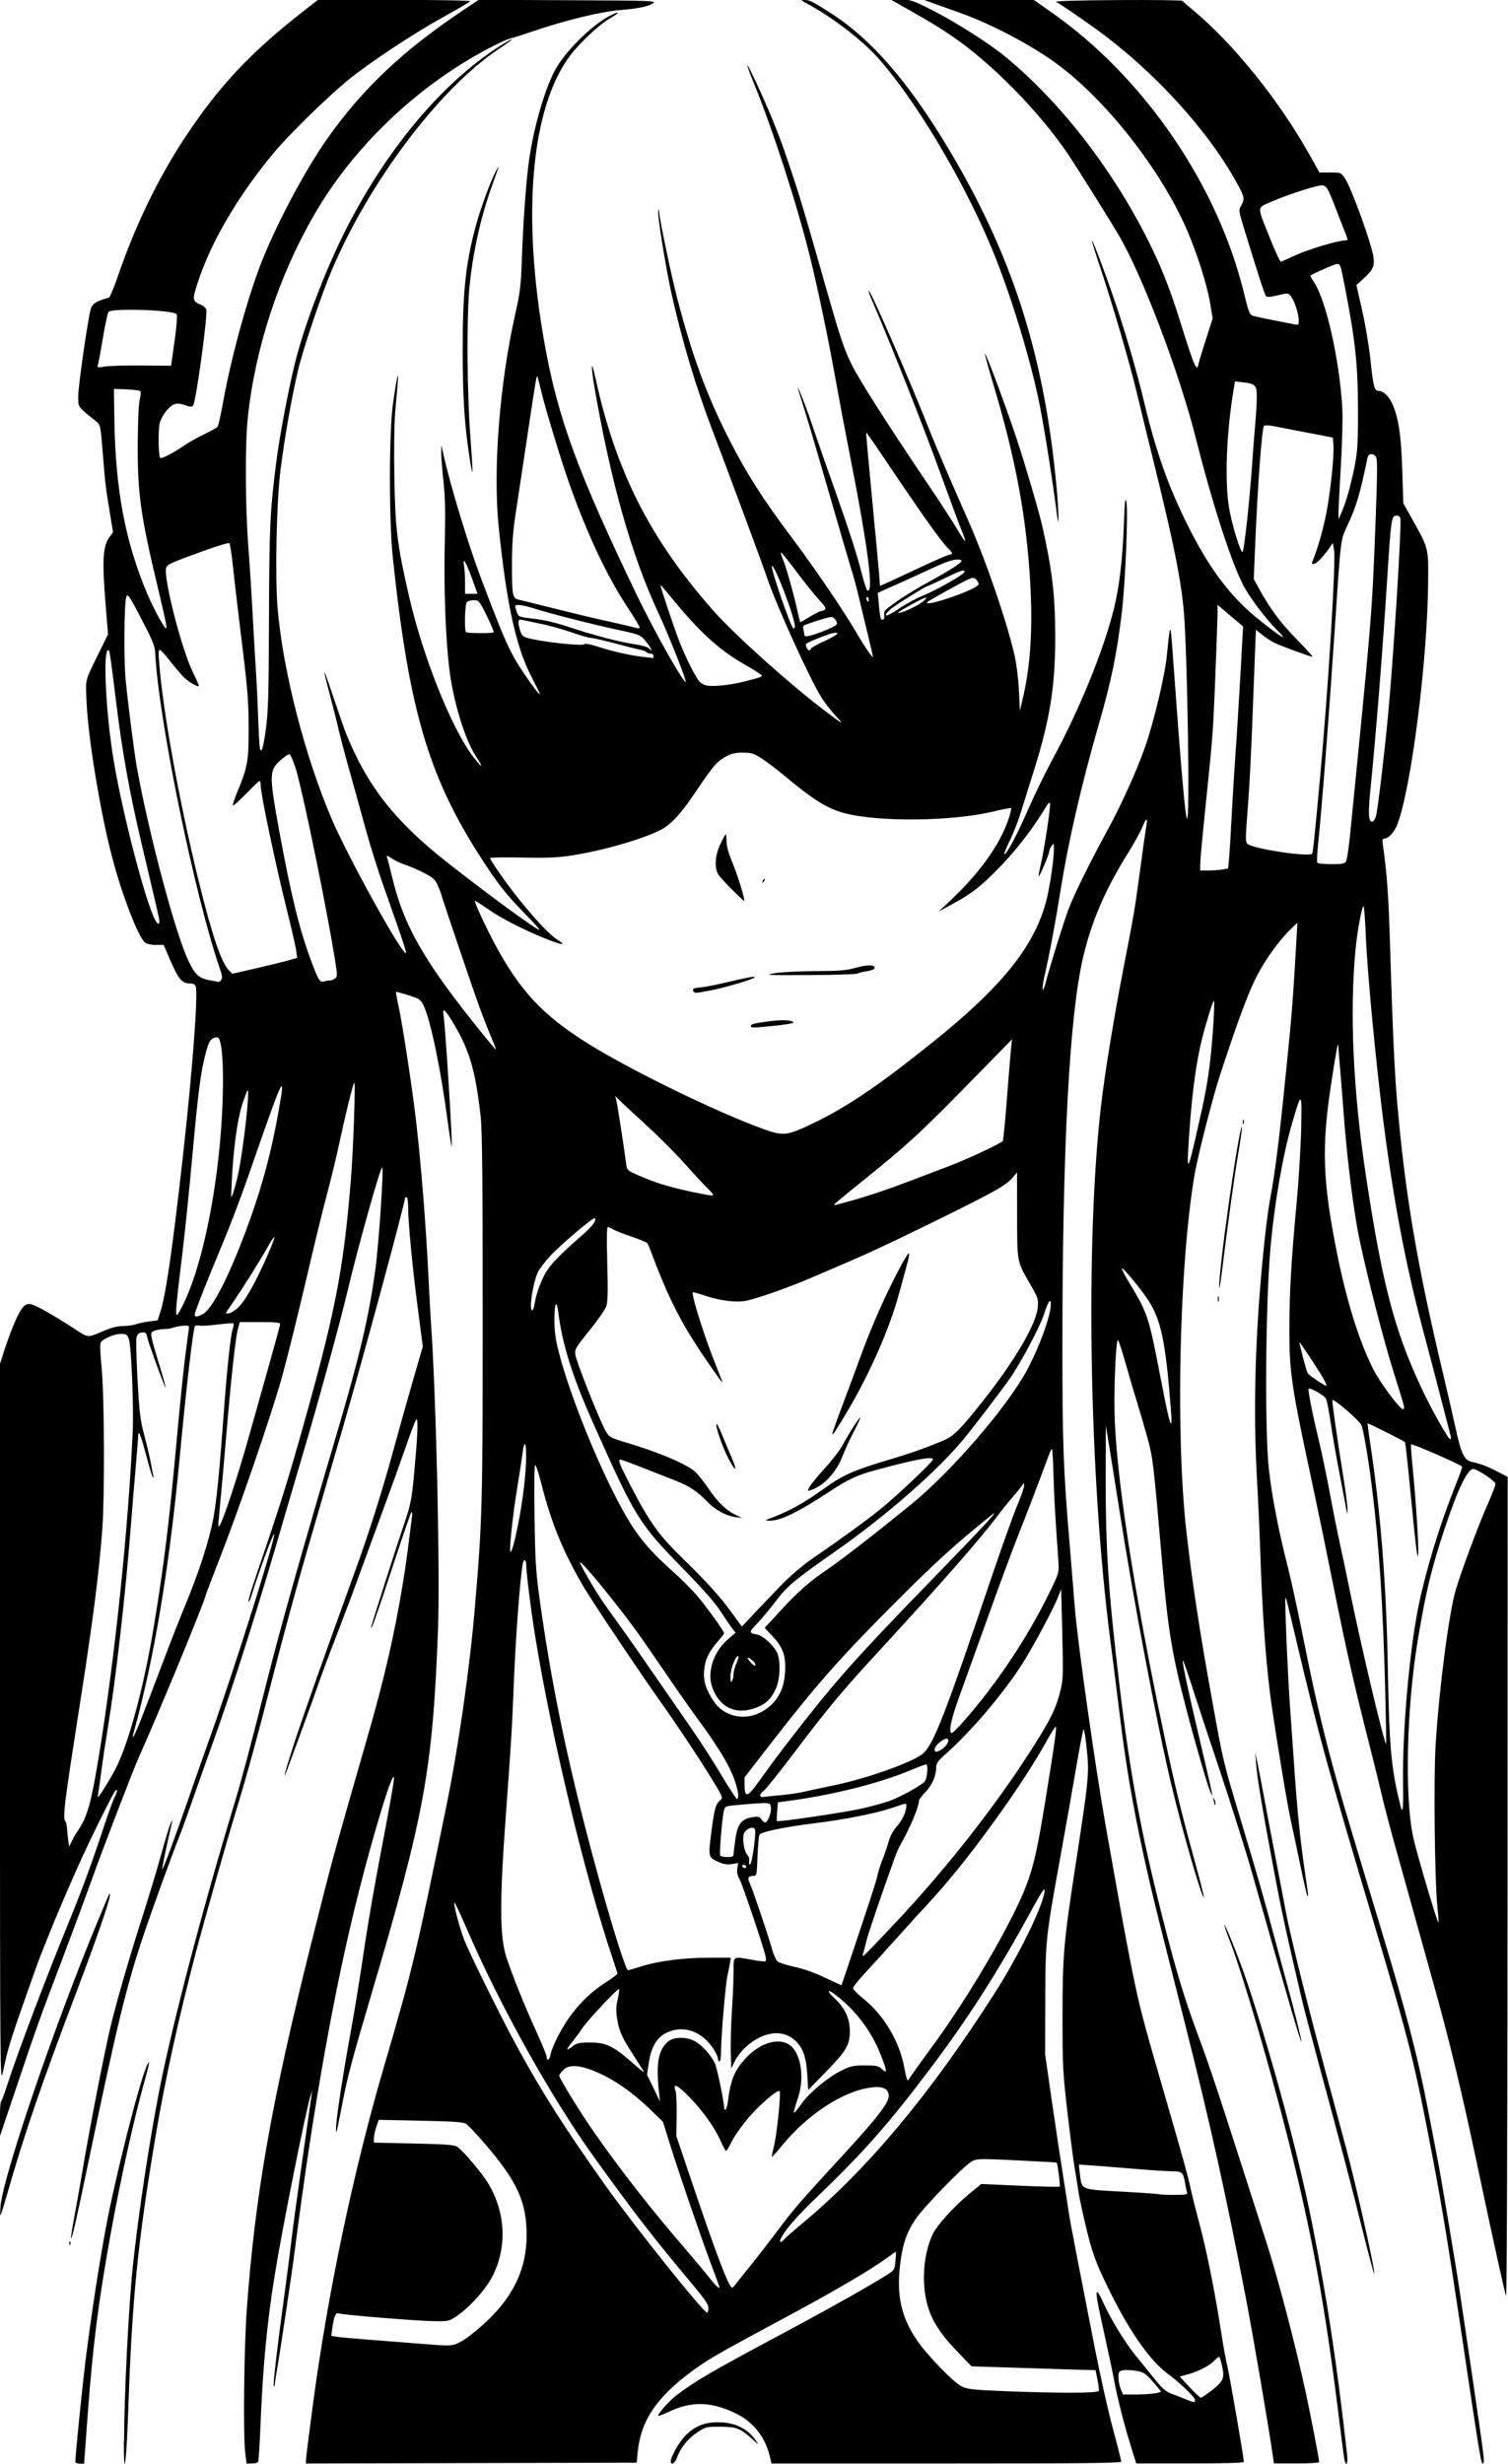 <?xml version="1.0" encoding="UTF-8" standalone="no"?>
<!-- Created with Inkscape (http://www.inkscape.org/) -->

<svg
   width="40.276mm"
   height="65.792mm"
   viewBox="0 0 40.276 65.792"
   version="1.1"
   id="svg3624"
   xml:space="preserve"
   inkscape:version="1.2 (dc2aedaf03, 2022-05-15)"
   sodipodi:docname="Vampire DJ.svg"
   xmlns:inkscape="http://www.inkscape.org/namespaces/inkscape"
   xmlns:sodipodi="http://sodipodi.sourceforge.net/DTD/sodipodi-0.dtd"
   xmlns="http://www.w3.org/2000/svg"
   xmlns:svg="http://www.w3.org/2000/svg"
   xmlns:rdf="http://www.w3.org/1999/02/22-rdf-syntax-ns#"
   xmlns:cc="http://creativecommons.org/ns#"
   xmlns:dc="http://purl.org/dc/elements/1.1/"><title
     id="title3644">Vampire DJ</title><sodipodi:namedview
     id="namedview3626"
     pagecolor="#ffffff"
     bordercolor="#666666"
     borderopacity="1.0"
     inkscape:showpageshadow="2"
     inkscape:pageopacity="0.0"
     inkscape:pagecheckerboard="0"
     inkscape:deskcolor="#d1d1d1"
     inkscape:document-units="mm"
     showgrid="false"
     inkscape:zoom="0.69041105"
     inkscape:cx="650.33721"
     inkscape:cy="638.0257"
     inkscape:window-width="1920"
     inkscape:window-height="991"
     inkscape:window-x="-9"
     inkscape:window-y="-9"
     inkscape:window-maximized="1"
     inkscape:current-layer="layer1" /><defs
     id="defs3621" /><g
     inkscape:label="Lager 1"
     inkscape:groupmode="layer"
     id="layer1"
     transform="translate(67.21,163.175)"><path
       style="fill:#000000;stroke-width:0.042"
       d="m -65.197,-97.444 c 0,-0.177 0.187,-2.026 0.276,-2.735 0.151,-1.196 0.355,-2.522 0.545,-3.545 0.243,-1.303 0.875,-3.803 1.083,-4.279 0.1,-0.23 0.078,-0.073 -0.054,0.392 -0.275,0.967 -0.639,2.601 -0.902,4.055 -0.334,1.846 -0.483,3.016 -0.621,4.89 l -0.094,1.277 h -0.117 c -0.068,0 -0.117,-0.023 -0.117,-0.055 z m 1.301,-0.543 c 6.51e-4,-1.193 0.122,-3.617 0.233,-4.668 0.15,-1.413 0.446,-3.37 0.716,-4.741 0.349,-1.77 1.15,-4.821 2.009,-7.657 0.188,-0.622 0.416,-1.477 0.859,-3.237 0.364,-1.443 0.932,-3.454 1.887,-6.683 0.588,-1.988 0.833,-3.033 1.006,-4.294 0.093,-0.677 0.232,-2.737 0.184,-2.737 -0.052,0 -0.664,2.187 -0.937,3.35 -0.177,0.754 -0.799,3.023 -1.176,4.286 -0.134,0.45 -0.35,1.186 -0.481,1.636 -0.706,2.439 -1.361,4.509 -1.911,6.042 -0.203,0.565 -0.468,1.311 -0.588,1.657 -0.12,0.346 -0.275,0.771 -0.344,0.944 -0.203,0.511 -0.722,1.944 -0.949,2.622 -0.456,1.364 -0.707,2.402 -1.495,6.188 -0.291,1.401 -0.406,1.897 -0.43,1.872 -0.009,-0.009 0.031,-0.269 0.089,-0.577 0.058,-0.308 0.145,-0.797 0.193,-1.085 0.211,-1.267 0.601,-3.273 0.783,-4.028 0.159,-0.66 0.527,-1.923 0.854,-2.937 0.16,-0.496 0.379,-1.222 0.486,-1.612 0.107,-0.391 0.221,-0.768 0.254,-0.839 0.049,-0.104 0.056,-0.109 0.036,-0.024 -0.158,0.692 -0.271,1.234 -0.259,1.246 0.02,0.02 0.339,-0.838 0.714,-1.922 0.171,-0.493 0.442,-1.265 0.603,-1.715 0.613,-1.716 1.728,-5.26 1.672,-5.316 -0.026,-0.026 -0.433,1.082 -0.604,1.645 -0.035,0.115 -0.071,0.188 -0.081,0.161 -0.01,-0.027 0.088,-0.357 0.218,-0.734 0.583,-1.7 0.797,-2.377 1.169,-3.688 0.923,-3.259 1.148,-4.395 1.345,-6.815 0.068,-0.839 0.132,-2.657 0.091,-2.618 -0.033,0.032 -0.243,0.887 -0.406,1.653 -0.069,0.323 -0.209,0.904 -0.312,1.292 -0.103,0.388 -0.281,1.105 -0.395,1.594 -0.405,1.732 -0.676,2.827 -0.847,3.428 -0.274,0.962 -1.09,3.34 -1.57,4.575 -0.241,0.622 -0.439,1.139 -0.439,1.15 0,0.104 -1.274,3.193 -1.784,4.323 -0.156,0.346 -0.971,2.469 -1.285,3.348 -0.142,0.397 -0.483,1.316 -0.759,2.043 -0.638,1.681 -0.669,1.769 -1.211,3.377 l -0.452,1.343 -0.003,-0.443 c -0.002,-0.243 0.013,-0.461 0.034,-0.482 0.02,-0.022 0.103,-0.248 0.184,-0.501 0.245,-0.768 1.04,-2.866 1.654,-4.362 0.323,-0.788 0.588,-1.509 0.893,-2.435 0.122,-0.369 0.258,-0.744 0.303,-0.833 0.082,-0.162 0.084,-0.243 0.002,-0.144 -0.046,0.056 -0.37,0.699 -0.694,1.375 -0.438,0.915 -1.156,2.615 -1.427,3.377 -0.673,1.894 -0.728,2.067 -0.87,2.748 -0.072,0.346 -0.075,0.058 -0.078,-9.272 l -0.004,-9.629 0.101,-0.315 c 0.163,-0.509 0.35,-0.967 0.464,-1.14 0.082,-0.124 0.134,-0.161 0.225,-0.161 0.117,0 0.558,0.243 1.232,0.68 0.36,0.233 0.299,0.232 0.809,0.016 0.159,-0.067 0.332,-0.107 0.469,-0.108 0.12,-4.7e-4 0.27,-0.021 0.335,-0.046 0.065,-0.025 0.222,-0.058 0.349,-0.074 l 0.231,-0.029 0.075,-0.231 c 0.145,-0.449 0.33,-1.728 0.601,-4.153 0.262,-2.354 0.412,-4.356 0.34,-4.544 -0.018,-0.047 -0.075,-0.071 -0.168,-0.071 -0.195,0 -0.293,-0.118 -0.507,-0.613 l -0.18,-0.415 h -0.21 c -0.125,0 -0.241,-0.026 -0.287,-0.063 -0.183,-0.15 -0.618,-1.28 -0.881,-2.287 -0.316,-1.212 -0.639,-3.175 -0.68,-4.14 -0.028,-0.644 -0.068,-0.496 0.391,-1.433 l 0.182,-0.371 -0.062,-0.761 c -0.1,-1.224 -0.078,-1.593 0.106,-1.842 l 0.09,-0.122 -0.084,-0.511 c -0.114,-0.696 -0.125,-0.783 -0.192,-1.622 -0.058,-0.725 -0.06,-0.734 -0.178,-0.829 -0.504,-0.407 -0.476,-0.368 -0.476,-0.667 0,-0.284 0.265,-2.117 0.34,-2.351 0.04,-0.126 0.166,-0.2 0.482,-0.286 0.025,-0.007 0.135,-0.274 0.245,-0.593 0.475,-1.381 1.097,-2.654 1.842,-3.769 0.861,-1.288 1.7,-2.182 3.022,-3.219 l 0.466,-0.366 2.048,-0.001 c 1.187,-0.001 2.038,0.014 2.025,0.036 -0.013,0.021 -0.311,0.195 -0.662,0.388 -0.789,0.433 -1.964,1.205 -2.549,1.675 -0.586,0.471 -1.649,1.511 -2.077,2.032 -0.949,1.155 -1.652,2.366 -1.998,3.441 -0.141,0.437 -0.135,0.473 0.088,0.565 0.068,0.028 0.134,0.086 0.148,0.129 0.045,0.142 -0.278,2.494 -0.353,2.568 -0.034,0.034 -0.084,0.033 -0.186,-0.004 -0.241,-0.087 -0.342,-0.064 -0.504,0.115 -0.082,0.091 -0.171,0.247 -0.198,0.346 -0.048,0.177 -0.039,0.887 0.011,0.938 0.033,0.033 0.329,-0.119 0.633,-0.326 0.134,-0.091 0.383,-0.231 0.554,-0.312 0.171,-0.081 0.327,-0.169 0.347,-0.196 0.02,-0.027 0.09,-0.341 0.154,-0.699 0.2,-1.104 0.591,-2.549 0.952,-3.524 0.384,-1.035 1.194,-2.576 1.823,-3.469 0.94,-1.333 2.025,-2.357 3.655,-3.447 l 0.387,-0.259 2.382,0.011 c 2.285,0.01 2.378,0.014 2.274,0.084 -0.119,0.081 -0.417,0.143 -0.836,0.175 -0.54,0.041 -1.479,0.267 -2.37,0.571 -0.277,0.094 -0.548,0.181 -0.602,0.191 -0.126,0.025 -0.644,0.286 -1.076,0.542 -1.707,1.01 -3.206,2.509 -4.163,4.164 -0.954,1.65 -1.586,3.585 -1.777,5.443 -0.073,0.706 -0.065,2.352 0.016,3.419 0.038,0.496 0.089,1.299 0.114,1.783 0.025,0.485 0.063,1.145 0.085,1.468 0.022,0.323 0.05,0.908 0.063,1.301 0.013,0.392 0.033,0.758 0.044,0.814 0.04,0.192 0.093,0.024 0.166,-0.52 0.061,-0.456 0.074,-0.938 0.08,-2.937 0.007,-2.429 0.026,-2.837 0.193,-4.154 0.098,-0.771 0.36,-2.132 0.544,-2.823 0.252,-0.945 0.754,-2.259 1.238,-3.239 1.139,-2.306 2.721,-4.181 4.351,-5.157 0.284,-0.17 0.165,-0.058 -0.189,0.177 -1.576,1.05 -3.45,3.53 -4.459,5.903 -0.274,0.645 -0.766,2.102 -0.899,2.664 -0.171,0.724 -0.345,1.705 -0.468,2.643 -0.109,0.827 -0.153,2.867 -0.081,3.721 0.14,1.661 0.723,3.936 1.438,5.614 0.444,1.041 1.905,3.68 1.991,3.594 0.019,-0.019 -0.103,-0.381 -0.59,-1.758 -0.153,-0.432 -0.364,-1.102 -0.47,-1.489 -0.105,-0.387 -0.293,-1.063 -0.416,-1.501 -0.124,-0.438 -0.264,-0.967 -0.313,-1.175 -0.048,-0.208 -0.152,-0.623 -0.232,-0.923 -0.226,-0.857 -0.209,-0.857 0.077,0 0.147,0.438 0.305,0.892 0.352,1.007 0.573,1.404 1.307,2.333 2.717,3.439 1.123,0.881 2.36,1.784 2.442,1.784 0.018,0 -0.139,-0.175 -0.347,-0.388 -0.496,-0.507 -0.709,-0.768 -1.06,-1.296 -1.529,-2.3 -2.065,-4.057 -2.51,-8.239 -0.105,-0.983 -0.105,-3.312 -0.002,-4.091 0.042,-0.312 0.093,-0.632 0.115,-0.713 0.044,-0.164 0.043,-0.146 -0.047,0.839 -0.029,0.324 -0.04,1.005 -0.027,1.783 0.023,1.402 0.077,1.834 0.403,3.241 0.369,1.589 1.121,3.468 1.687,4.219 0.248,0.329 0.319,0.353 0.105,0.036 -0.311,-0.463 -0.632,-1.519 -0.734,-2.42 -0.095,-0.833 -0.14,-2.124 -0.115,-3.252 0.02,-0.884 0.012,-1.286 -0.036,-1.72 -0.034,-0.312 -0.06,-0.651 -0.058,-0.755 l 0.004,-0.189 0.061,0.273 c 0.186,0.825 0.654,2.369 0.979,3.231 0.649,1.721 0.785,2.024 1.154,2.575 0.23,0.344 0.438,0.613 0.439,0.568 1.26e-4,-0.013 -0.102,-0.221 -0.227,-0.462 -0.412,-0.793 -0.663,-1.939 -0.873,-3.982 -0.159,-1.544 0.02,-3.847 0.446,-5.727 0.121,-0.537 0.146,-0.74 0.169,-1.385 0.035,-0.993 0.097,-1.892 0.173,-2.538 0.103,-0.867 0.4,-1.951 0.693,-2.525 0.259,-0.509 0.995,-1.244 1.5,-1.5 0.263,-0.133 0.261,-0.078 -0.003,0.071 -0.286,0.162 -0.812,0.653 -1.076,1.005 -1.044,1.395 -1.295,4.264 -0.674,7.711 0.357,1.98 0.884,3.412 2.461,6.692 0.459,0.955 1.275,2.4 1.304,2.311 0.018,-0.054 -0.462,-1.265 -0.725,-1.826 -0.722,-1.545 -1.286,-3.543 -1.72,-6.086 -0.09,-0.531 -0.075,-0.706 0.023,-0.252 0.543,2.529 1.467,4.358 3.177,6.285 0.568,0.64 2.034,1.954 2.961,2.654 0.503,0.38 0.526,0.39 0.292,0.139 -0.119,-0.129 -0.288,-0.345 -0.375,-0.481 -0.308,-0.481 -1.215,-2.478 -1.465,-3.224 -0.104,-0.31 -0.921,-2.516 -1.486,-4.009 -0.421,-1.113 -0.764,-2.259 -1.048,-3.503 -0.152,-0.663 -0.392,-2.14 -0.368,-2.261 0.016,-0.082 0.018,-0.081 0.023,0.008 0.012,0.206 0.314,1.656 0.473,2.274 0.398,1.542 0.786,2.602 1.386,3.787 0.463,0.913 0.909,1.613 1.689,2.652 0.643,0.857 1.417,1.998 1.764,2.602 0.164,0.285 0.4,0.627 0.4,0.579 0,-0.022 -0.064,-0.302 -0.143,-0.624 -0.079,-0.321 -0.185,-0.764 -0.236,-0.983 -0.051,-0.219 -0.146,-0.569 -0.211,-0.776 -0.065,-0.208 -0.316,-1.067 -0.558,-1.909 -0.242,-0.842 -0.525,-1.805 -0.629,-2.14 -0.104,-0.335 -0.2,-0.646 -0.214,-0.692 -0.077,-0.261 0.179,0.37 0.315,0.776 0.089,0.265 0.259,0.756 0.377,1.091 0.118,0.335 0.281,0.797 0.363,1.028 0.309,0.879 0.518,1.532 0.631,1.975 0.064,0.252 0.135,0.468 0.156,0.48 0.18,0.097 0.011,-1.2 -0.478,-3.671 -0.114,-0.577 -0.285,-1.483 -0.38,-2.014 -0.185,-1.038 -0.474,-2.419 -0.676,-3.231 -0.348,-1.402 -0.985,-3.371 -1.488,-4.607 -0.309,-0.758 -0.208,-0.624 0.183,0.243 0.296,0.657 0.505,1.184 0.714,1.804 0.327,0.97 0.397,1.205 1.04,3.461 0.363,1.275 0.466,1.58 0.676,2.002 0.202,0.406 0.981,1.627 2.008,3.146 0.324,0.48 0.681,1.028 0.793,1.219 0.112,0.191 0.211,0.339 0.22,0.33 0.009,-0.009 -0.029,-0.128 -0.086,-0.263 -0.057,-0.135 -0.305,-0.803 -0.551,-1.483 -0.495,-1.366 -1.343,-3.511 -1.865,-4.715 -0.049,-0.113 -0.082,-0.213 -0.073,-0.222 0.04,-0.04 1.126,2.456 1.664,3.825 0.125,0.317 0.605,1.433 0.975,2.266 0.483,1.088 1.035,2.69 1.256,3.645 0.05,0.217 0.1,0.62 0.115,0.928 l 0.027,0.545 0.093,-0.399 c 0.191,-0.824 0.251,-1.815 0.183,-3.013 -0.102,-1.773 -0.389,-3.311 -0.994,-5.331 -0.127,-0.424 -0.224,-0.778 -0.215,-0.786 0.026,-0.026 0.572,1.44 0.853,2.291 0.24,0.729 0.591,1.927 0.682,2.329 0.261,1.158 0.342,1.85 0.342,2.943 0,1.314 -0.143,2.208 -0.568,3.56 -0.152,0.485 -0.322,1.024 -0.376,1.199 -0.054,0.175 -0.174,0.477 -0.267,0.671 -0.092,0.194 -0.162,0.359 -0.154,0.366 0.045,0.045 0.33,-0.482 0.617,-1.139 0.182,-0.416 0.481,-1.033 0.664,-1.371 0.726,-1.335 1.373,-2.92 1.652,-4.048 0.144,-0.579 0.232,-1.328 0.265,-2.245 0.023,-0.641 0.035,-0.743 0.068,-0.587 0.049,0.233 -0.029,2.139 -0.119,2.9 -0.134,1.141 -0.281,1.857 -0.628,3.057 -0.451,1.564 -0.798,3.067 -1.006,4.363 -0.155,0.965 -0.297,1.724 -0.438,2.339 -0.078,0.34 -0.055,0.498 0.027,0.189 0.139,-0.524 0.499,-1.678 0.623,-2.001 0.16,-0.415 0.565,-1.235 1.052,-2.127 0.363,-0.665 0.779,-1.591 0.995,-2.212 0.224,-0.643 0.519,-1.881 0.571,-2.391 0.098,-0.968 0.095,-0.97 0.171,0.078 0.218,3.012 0.323,4.201 0.372,4.252 0.078,0.079 0.009,-4.393 -0.085,-5.51 -0.072,-0.852 -0.269,-1.836 -0.794,-3.965 -0.159,-0.646 -0.367,-1.496 -0.461,-1.888 -0.199,-0.833 -0.655,-2.392 -0.985,-3.374 -0.127,-0.379 -0.225,-0.696 -0.217,-0.704 0.022,-0.022 0.412,1.022 0.669,1.791 0.257,0.768 0.552,1.792 0.719,2.496 0.336,1.413 0.695,2.404 1.276,3.525 0.538,1.037 1.09,1.748 1.794,2.31 0.624,0.498 0.814,0.607 0.484,0.277 -0.325,-0.325 -0.757,-0.905 -0.922,-1.238 -0.329,-0.664 -0.821,-2.198 -1.246,-3.887 -0.443,-1.76 -1.435,-4.367 -2.067,-5.433 -0.254,-0.429 -1.105,-1.788 -1.322,-2.113 -0.772,-1.153 -2.08,-2.485 -3.143,-3.2 -0.38,-0.256 -0.51,-0.334 -1.25,-0.755 l -0.357,-0.203 0.273,-3.1e-4 c 0.252,-3.2e-4 0.313,0.02 0.799,0.265 0.648,0.327 1.552,0.902 1.995,1.268 1.464,1.21 2.843,2.988 3.799,4.896 0.349,0.697 0.579,1.276 0.852,2.15 0.311,0.996 0.4,1.238 0.453,1.238 0.018,0 0.033,-0.024 0.033,-0.052 -1.26e-4,-0.029 0.087,-0.323 0.193,-0.653 l 0.193,-0.601 -0.071,-0.427 c -0.08,-0.481 -0.361,-1.358 -0.629,-1.968 -0.7,-1.59 -2.13,-3.415 -3.438,-4.386 -0.694,-0.515 -1.789,-1.092 -2.645,-1.392 -0.277,-0.097 -0.598,-0.212 -0.713,-0.254 l -0.21,-0.078 1.461,-0.003 1.461,-0.002 0.464,0.325 c 2.498,1.748 4.476,4.646 5.174,7.577 0.096,0.401 0.135,0.504 0.205,0.531 0.048,0.018 0.304,0.075 0.569,0.126 0.265,0.051 0.525,0.102 0.577,0.114 0.081,0.018 0.094,0.004 0.094,-0.102 0,-0.177 -0.113,-0.533 -0.205,-0.647 -0.079,-0.097 -0.08,-0.097 -0.356,-0.031 -0.202,0.048 -0.288,0.054 -0.315,0.02 -0.036,-0.043 -0.216,-0.601 -0.583,-1.8 -0.147,-0.479 -0.149,-0.498 -0.08,-0.615 0.102,-0.173 0.092,-0.231 -0.103,-0.587 -0.787,-1.436 -2.236,-3.02 -3.79,-4.141 -0.476,-0.343 -0.959,-0.671 -1.049,-0.712 -0.053,-0.024 0.557,-0.042 1.633,-0.049 0.945,-0.006 1.728,0.004 1.741,0.021 0.013,0.018 0.137,0.126 0.275,0.24 1.085,0.898 2.318,2.429 3.132,3.891 l 0.253,0.453 h 0.289 c 0.288,0 0.29,0.001 0.393,0.157 0.179,0.272 0.715,1.756 0.762,2.108 0.032,0.241 -0.021,0.349 -0.29,0.589 l -0.167,0.149 0.156,0.689 c 0.086,0.379 0.185,0.973 0.221,1.32 0.073,0.706 0.103,0.819 0.217,0.819 0.128,0 0.282,0.15 0.375,0.366 0.16,0.373 0.227,0.831 0.256,1.753 l 0.028,0.881 0.243,0.435 c 0.434,0.777 0.428,0.751 0.42,1.662 -0.017,2.093 -0.444,5.47 -0.819,6.47 -0.08,0.215 -0.24,0.389 -0.356,0.389 -0.043,0 -0.052,0.041 -0.035,0.157 0.11,0.774 0.151,1.333 0.188,2.556 0.069,2.273 0.124,3.507 0.192,4.293 0.215,2.487 0.527,4.335 1.233,7.3 0.113,0.473 0.265,1.134 0.338,1.468 0.142,0.647 0.226,0.823 0.411,0.864 0.252,0.056 0.42,0.119 0.689,0.258 l 0.283,0.147 -0.003,10.977 c -0.002,6.165 -0.019,10.94 -0.039,10.893 -0.039,-0.092 -0.338,-1.448 -0.794,-3.608 -0.385,-1.825 -0.733,-3.263 -1.136,-4.699 -0.181,-0.646 -0.418,-1.496 -0.526,-1.888 -0.108,-0.392 -0.317,-1.142 -0.465,-1.666 -0.148,-0.524 -0.325,-1.194 -0.393,-1.489 -0.068,-0.295 -0.228,-0.943 -0.355,-1.439 -0.38,-1.485 -0.598,-2.448 -0.952,-4.216 -0.185,-0.924 -0.431,-2.113 -0.545,-2.644 -0.56,-2.595 -0.622,-3.005 -0.623,-4.124 -9.52e-4,-0.97 0.05,-1.868 0.192,-3.386 0.058,-0.623 0.114,-1.529 0.124,-2.014 0.021,-1.007 0.011,-1.012 -0.248,-0.121 -0.243,0.837 -0.465,2.118 -0.57,3.283 -0.133,1.478 -0.159,4.913 -0.044,5.941 0.082,0.735 0.262,1.658 0.52,2.666 0.08,0.312 0.279,1.237 0.443,2.056 0.281,1.406 0.529,2.448 0.868,3.65 0.177,0.627 0.415,1.426 1.121,3.755 0.718,2.368 1.016,3.512 1.306,5.014 0.105,0.542 0.218,1.128 0.251,1.301 0.088,0.452 0.516,3.007 0.587,3.503 0.033,0.231 0.109,0.741 0.168,1.133 0.059,0.392 0.125,0.836 0.146,0.986 0.021,0.15 0.087,0.603 0.146,1.007 0.178,1.216 0.204,1.428 0.176,1.456 -0.064,0.064 -0.053,0.131 -0.615,-3.637 -0.317,-2.124 -0.499,-3.232 -0.738,-4.489 -0.491,-2.583 -0.609,-3.052 -1.57,-6.272 -1.236,-4.142 -1.465,-4.976 -2.075,-7.552 -0.262,-1.106 -0.277,-1.165 -0.292,-1.148 -0.025,0.028 0.059,2.024 0.122,2.91 0.034,0.485 0.091,1.296 0.127,1.804 0.071,1.026 0.155,1.825 0.276,2.643 0.088,0.596 0.092,0.633 0.059,0.6 -0.012,-0.012 -0.096,-0.379 -0.187,-0.816 -0.09,-0.437 -0.204,-0.972 -0.253,-1.19 -0.108,-0.484 -0.473,-2.719 -0.561,-3.44 -0.121,-0.984 -0.209,-2.284 -0.257,-3.776 -0.013,-0.427 -0.054,-1.324 -0.091,-1.993 -0.102,-1.871 -0.039,-3.897 0.193,-6.148 0.046,-0.451 0.113,-0.97 0.147,-1.154 0.171,-0.915 0.268,-1.72 0.548,-4.572 0.054,-0.554 0.108,-1.315 0.169,-2.412 l 0.027,-0.482 -0.155,0.147 c -0.321,0.305 -0.703,0.833 -0.941,1.301 -0.223,0.439 -0.493,1.167 -0.964,2.599 -0.205,0.623 -0.602,2.179 -0.691,2.709 -0.405,2.401 -0.506,6.938 -0.211,9.524 0.154,1.349 0.361,2.702 0.693,4.528 0.299,1.645 0.279,1.561 0.75,3.129 0.469,1.562 0.617,2.076 0.903,3.147 0.127,0.473 0.268,0.997 0.315,1.164 0.176,0.626 0.424,1.614 0.409,1.629 -0.023,0.023 -0.361,-1.134 -1.333,-4.555 -0.161,-0.565 -0.539,-1.764 -0.84,-2.664 -0.302,-0.9 -0.641,-1.927 -0.755,-2.283 -0.114,-0.355 -0.218,-0.658 -0.232,-0.671 -0.053,-0.052 0.13,0.792 0.631,2.912 0.06,0.254 0.119,0.518 0.131,0.587 l 0.022,0.126 -0.062,-0.135 c -0.072,-0.155 -0.399,-1.287 -0.647,-2.236 -0.373,-1.431 -0.479,-2.079 -0.636,-3.881 -0.238,-2.734 -0.244,-2.785 -0.401,-3.356 -0.082,-0.3 -0.204,-0.715 -0.27,-0.923 -0.066,-0.208 -0.201,-0.666 -0.3,-1.017 -0.099,-0.352 -0.193,-0.64 -0.21,-0.64 -0.049,0 -0.102,1.096 -0.091,1.867 0.023,1.64 0.498,4.755 1.317,8.643 0.282,1.337 0.477,2.145 0.811,3.352 0.153,0.551 0.268,1.011 0.258,1.022 -0.046,0.046 -0.578,-1.793 -0.863,-2.989 -0.384,-1.607 -1.005,-4.883 -1.388,-7.326 -0.117,-0.747 -0.248,-1.566 -0.29,-1.82 l -0.076,-0.462 -0.004,1.217 c -0.006,2.075 0.067,3.205 0.372,5.748 0.282,2.352 0.568,3.893 1.139,6.146 0.354,1.395 0.577,2.139 0.92,3.07 0.409,1.109 0.455,1.248 1.858,5.615 0.316,0.984 0.776,2.737 1.051,4.007 0.136,0.629 0.361,1.795 0.361,1.874 0,0.019 -0.272,0.035 -0.604,0.035 h -0.604 l -0.028,-0.199 c -0.106,-0.742 -0.524,-3.19 -0.717,-4.196 -0.529,-2.757 -0.979,-4.779 -1.642,-7.394 -0.173,-0.681 -0.453,-1.79 -0.623,-2.464 -0.555,-2.199 -0.874,-3.836 -1.088,-5.577 -0.082,-0.666 -0.205,-1.645 -0.274,-2.175 -0.561,-4.326 -0.67,-10.59 -0.246,-14.244 0.102,-0.877 0.341,-2.346 0.599,-3.671 0.283,-1.453 0.311,-1.618 0.445,-2.63 0.068,-0.515 0.141,-1.025 0.161,-1.134 0.052,-0.278 0.01,-0.283 -0.1,-0.012 -0.051,0.127 -0.226,0.443 -0.388,0.702 -0.607,0.972 -0.972,1.822 -1.196,2.78 -0.365,1.559 -0.551,5.055 -0.552,10.363 -6.51e-4,2.599 0.025,3.305 0.188,5.244 0.045,0.531 0.11,1.327 0.145,1.768 0.074,0.929 0.55,4.285 0.836,5.888 0.055,0.312 0.217,1.218 0.359,2.014 0.142,0.796 0.334,1.797 0.428,2.224 0.159,0.726 0.254,1.077 0.858,3.157 0.398,1.372 0.552,1.931 0.605,2.192 0.028,0.138 0.134,0.563 0.236,0.944 0.199,0.743 0.419,1.839 0.584,2.91 0.057,0.366 0.13,0.772 0.164,0.902 0.055,0.215 0.443,2.459 0.443,2.564 0,0.03 -0.467,0.044 -1.437,0.044 h -1.437 l -0.141,-0.451 c -0.173,-0.552 -0.366,-1.309 -0.442,-1.731 -0.031,-0.173 -0.142,-0.702 -0.247,-1.175 -0.223,-1.004 -0.259,-1.217 -0.21,-1.217 0.02,0 0.088,0.118 0.151,0.262 0.171,0.392 0.577,1.065 0.832,1.38 0.124,0.153 0.356,0.441 0.516,0.639 0.236,0.293 0.327,0.374 0.482,0.431 0.105,0.038 0.274,0.105 0.375,0.147 0.217,0.092 0.257,0.096 0.257,0.024 0,-0.072 -0.423,-0.479 -0.723,-0.696 -0.451,-0.327 -0.987,-1.075 -1.493,-2.082 -0.316,-0.629 -0.432,-0.9 -0.556,-1.3 -0.101,-0.325 -0.32,-1.282 -0.355,-1.552 -0.015,-0.115 -0.053,-0.354 -0.085,-0.53 -0.032,-0.176 -0.119,-0.846 -0.194,-1.489 -0.128,-1.102 -0.136,-1.252 -0.136,-2.616 3.17e-4,-1.591 0.031,-1.958 0.333,-3.923 0.377,-2.456 0.384,-2.534 0.311,-3.231 -0.03,-0.289 -0.068,-0.511 -0.083,-0.493 -0.015,0.018 -0.109,0.504 -0.207,1.081 -0.099,0.577 -0.282,1.615 -0.408,2.308 -0.395,2.174 -0.403,2.243 -0.407,3.86 l -0.004,1.426 0.181,1.259 c 0.1,0.692 0.235,1.589 0.3,1.993 0.065,0.404 0.131,0.829 0.146,0.944 0.015,0.115 0.12,0.682 0.233,1.259 0.113,0.577 0.321,1.644 0.463,2.37 0.142,0.727 0.36,1.699 0.484,2.161 0.125,0.462 0.226,0.863 0.227,0.892 1.27e-4,0.042 -0.962,0.052 -4.67,0.052 h -4.67 l -0.055,-0.22 c -0.125,-0.502 -0.443,-0.896 -0.9,-1.117 -0.662,-0.319 -1.172,-0.333 -1.784,-0.046 -0.148,0.069 -0.275,0.119 -0.284,0.111 -0.036,-0.036 0.289,-0.403 0.495,-0.559 0.5,-0.379 0.956,-0.643 2.805,-1.63 1.212,-0.647 2.388,-1.307 2.817,-1.583 0.187,-0.12 0.195,-0.134 0.215,-0.362 0.011,-0.131 0.017,-0.242 0.013,-0.247 -0.004,-0.005 -0.12,0.075 -0.257,0.177 -0.332,0.248 -1.324,0.835 -2.305,1.365 -0.438,0.236 -1.043,0.562 -1.343,0.724 -0.868,0.468 -1.19,0.66 -1.547,0.925 -0.952,0.706 -1.363,1.32 -1.446,2.166 l -0.027,0.274 -4.416,0.011 -4.416,0.011 -4.3e-5,-0.095 c -3.2e-5,-0.052 0.086,-0.737 0.191,-1.521 0.398,-2.968 1.076,-6.186 1.886,-8.957 0.782,-2.676 0.857,-2.989 1.682,-7.027 0.311,-1.52 0.613,-3.624 0.749,-5.223 0.201,-2.357 0.212,-2.728 0.212,-7.804 0,-3.647 -0.013,-4.965 -0.053,-5.328 -0.133,-1.204 -0.292,-1.759 -0.697,-2.449 -0.241,-0.41 -0.332,-0.498 -0.298,-0.289 0.051,0.312 0.249,3.489 0.22,3.518 -0.009,0.009 -0.058,-0.3 -0.11,-0.686 -0.184,-1.375 -0.442,-2.621 -0.632,-3.055 -0.05,-0.114 -0.115,-0.186 -0.196,-0.216 -0.197,-0.074 -0.538,-0.175 -0.55,-0.163 -0.006,0.006 0.025,0.18 0.07,0.385 0.104,0.481 0.353,2.105 0.459,2.997 0.135,1.133 0.271,2.824 0.338,4.216 0.024,0.485 0.053,1.023 0.065,1.196 0.143,2.014 0.25,6.743 0.188,8.307 -0.146,3.716 -0.359,4.872 -1.788,9.702 -0.494,1.67 -0.619,2.138 -0.749,2.8 -0.079,0.404 -0.152,0.772 -0.162,0.818 -0.01,0.046 -0.02,0.018 -0.022,-0.063 -0.006,-0.189 0.161,-1.311 0.346,-2.329 0.162,-0.89 0.259,-1.484 0.448,-2.748 0.071,-0.473 0.24,-1.445 0.376,-2.161 0.265,-1.392 0.377,-2.019 0.377,-2.117 6.51e-4,-0.32 -0.51,1.326 -0.943,3.04 -0.649,2.568 -1.215,5.737 -1.701,9.524 -0.088,0.689 -0.376,2.62 -0.484,3.247 -0.033,0.193 -0.06,0.371 -0.06,0.395 0,0.024 -0.01,0.034 -0.022,0.021 -0.025,-0.025 0.099,-1.094 0.274,-2.362 0.067,-0.485 0.153,-1.145 0.19,-1.468 0.037,-0.323 0.171,-1.312 0.297,-2.198 0.126,-0.886 0.238,-1.669 0.248,-1.741 l 0.018,-0.13 -0.041,0.126 c -0.121,0.368 -0.751,3.517 -0.96,4.804 -0.203,1.244 -0.318,2.455 -0.378,3.953 -0.022,0.547 -0.051,1.015 -0.066,1.038 -0.015,0.024 -0.09,0.043 -0.168,0.043 h -0.141 l -0.035,-0.283 c -0.059,-0.478 -0.032,-2.85 0.044,-3.87 0.227,-3.06 0.652,-5.469 1.707,-9.692 0.251,-1.004 0.524,-2.07 0.608,-2.37 0.251,-0.903 0.623,-2.209 0.913,-3.21 0.439,-1.515 0.723,-2.753 0.947,-4.133 0.07,-0.43 0.11,-0.729 0.236,-1.737 0.01,-0.082 0.002,-0.127 -0.019,-0.105 -0.02,0.021 -0.246,0.68 -0.503,1.465 -0.257,0.785 -0.495,1.483 -0.529,1.552 -0.034,0.069 -0.055,0.098 -0.046,0.063 0.05,-0.192 0.657,-2.091 0.85,-2.66 0.236,-0.694 0.245,-0.742 0.35,-1.997 0.054,-0.64 0.056,-0.954 0.006,-0.9 -0.02,0.022 -0.131,0.314 -0.247,0.648 -0.116,0.335 -0.373,1.052 -0.572,1.594 -0.757,2.064 -0.871,2.376 -0.946,2.58 -0.043,0.115 -0.22,0.578 -0.393,1.028 -0.174,0.45 -0.381,1.007 -0.461,1.238 -0.08,0.231 -0.257,0.722 -0.394,1.091 -0.137,0.369 -0.302,0.819 -0.366,0.998 -0.224,0.626 -0.146,0.291 0.119,-0.519 0.28,-0.852 0.754,-2.194 1.661,-4.696 0.35,-0.967 0.703,-2.083 0.982,-3.107 0.147,-0.541 0.387,-1.394 0.532,-1.895 l 0.264,-0.912 -0.134,-1.018 c -0.144,-1.095 -0.257,-2.284 -0.258,-2.707 -3.17e-4,-0.146 -0.019,-0.262 -0.042,-0.262 -0.023,0 -0.042,0.014 -0.043,0.032 -0.004,0.148 -1.156,4.402 -1.656,6.115 -0.175,0.6 -0.439,1.506 -0.586,2.014 -0.147,0.508 -0.317,1.093 -0.378,1.301 -0.244,0.836 -0.66,2.366 -0.918,3.377 -0.393,1.542 -0.715,2.713 -0.991,3.608 -0.211,0.683 -0.829,2.862 -1.048,3.692 -0.475,1.804 -0.83,3.423 -1.092,4.987 -0.469,2.797 -0.62,4.3 -0.719,7.191 -0.052,1.504 -0.121,2.022 -0.12,0.902 z m 29.045,-1.355 c 0.317,-0.249 0.35,-0.325 0.282,-0.647 -0.03,-0.139 -0.067,-0.253 -0.083,-0.253 -0.016,0 -0.066,0.04 -0.11,0.088 -0.124,0.137 -0.425,0.298 -0.695,0.372 l -0.246,0.067 0.263,0.282 c 0.145,0.155 0.282,0.282 0.304,0.282 0.023,-1.8e-5 0.151,-0.086 0.284,-0.191 z m -1.55,0.08 c 0.107,-0.015 0.195,-0.038 0.195,-0.052 -4.3e-5,-0.014 -0.099,-0.136 -0.22,-0.272 -0.2,-0.224 -0.241,-0.249 -0.451,-0.283 -0.127,-0.021 -0.283,-0.026 -0.346,-0.013 -0.102,0.022 -0.115,0.043 -0.115,0.19 0,0.091 0.027,0.231 0.061,0.311 l 0.061,0.145 h 0.311 c 0.171,0 0.399,-0.012 0.506,-0.027 z m -1.463,-0.068 c 0.01,-0.029 -0.006,-0.166 -0.034,-0.304 l -0.052,-0.252 -0.376,-0.009 c -0.207,-0.005 -0.952,-0.029 -1.656,-0.052 l -1.28,-0.042 -0.359,-0.372 c -0.643,-0.664 -0.863,-1.108 -0.908,-1.834 -0.028,-0.449 0.061,-0.963 0.228,-1.316 0.12,-0.255 0.577,-0.755 1.016,-1.115 l 0.283,-0.231 1.036,0.046 c 0.57,0.026 1.047,0.036 1.059,0.024 0.02,-0.02 -0.056,-0.621 -0.081,-0.642 -0.005,-0.004 -0.482,-0.031 -1.061,-0.059 -0.983,-0.048 -1.062,-0.047 -1.196,0.022 -0.21,0.108 -1.296,1.223 -1.519,1.558 -0.241,0.362 -0.344,0.674 -0.409,1.233 -0.092,0.79 0.035,1.363 0.433,1.962 0.271,0.407 0.992,1.154 1.22,1.264 0.147,0.071 0.31,0.089 1.075,0.121 1.462,0.06 2.559,0.059 2.58,-0.003 z m -17.186,-1.247 c 0.077,-0.022 0.246,-0.121 0.375,-0.22 1.045,-0.801 1.525,-1.64 1.53,-2.674 0.004,-0.901 -0.244,-1.449 -1.115,-2.46 -0.22,-0.256 -0.444,-0.494 -0.498,-0.529 -0.079,-0.051 -0.317,-0.068 -1.217,-0.087 l -1.12,-0.023 -0.065,0.192 c -0.036,0.106 -0.065,0.242 -0.065,0.304 v 0.112 l 1.068,0.024 c 0.873,0.019 1.085,0.036 1.162,0.089 0.167,0.117 0.667,0.711 0.833,0.991 0.455,0.765 0.498,1.681 0.114,2.448 -0.183,0.366 -0.63,0.861 -0.993,1.101 -0.177,0.117 -0.204,0.122 -0.613,0.114 -0.476,-0.009 -2.413,-0.169 -2.513,-0.207 -0.077,-0.029 -0.126,0.085 -0.167,0.387 l -0.029,0.214 0.16,0.025 c 0.088,0.014 0.547,0.055 1.021,0.091 0.473,0.036 1.058,0.082 1.301,0.101 0.638,0.05 0.679,0.05 0.833,0.006 z m 6.761,-0.966 c 0,-0.097 -0.096,-0.239 -0.432,-0.64 -1.042,-1.242 -1.568,-1.922 -2.636,-3.41 -1.149,-1.6 -2.507,-4.041 -3.394,-6.096 -0.172,-0.399 -0.319,-0.708 -0.326,-0.686 -0.021,0.064 0.146,0.694 0.267,1.002 0.149,0.382 1.003,2.106 1.429,2.885 0.655,1.198 1.286,2.188 2.34,3.669 0.793,1.114 2.621,3.399 2.72,3.4 0.017,4.8e-4 0.031,-0.056 0.031,-0.125 z m 0.294,-0.562 c 0,-0.009 -0.105,-0.297 -0.234,-0.64 -0.283,-0.755 -0.872,-2.476 -1.104,-3.225 l -0.169,-0.545 -0.285,-0.278 c -0.559,-0.546 -1.087,-0.905 -1.629,-1.109 -0.372,-0.14 -0.621,-0.138 -0.756,0.008 -0.057,0.061 -0.103,0.126 -0.103,0.143 0,0.072 0.585,1.018 0.958,1.55 0.726,1.035 1.514,2.039 2.461,3.138 0.208,0.241 0.472,0.557 0.587,0.703 0.181,0.229 0.273,0.315 0.273,0.255 z m 0.425,-0.065 c 0.032,-0.044 0.201,-0.257 0.376,-0.472 0.175,-0.215 0.517,-0.656 0.76,-0.979 0.446,-0.594 0.555,-0.72 1.789,-2.063 0.885,-0.962 1.19,-1.364 1.173,-1.539 -0.018,-0.18 -0.158,-0.247 -0.446,-0.214 -0.757,0.087 -1.713,0.707 -2.419,1.57 -0.134,0.163 -0.249,0.291 -0.257,0.283 -0.007,-0.008 0.014,-0.117 0.047,-0.242 0.08,-0.299 0.203,-1.468 0.159,-1.511 -0.058,-0.056 -0.608,0.429 -0.906,0.8 -0.157,0.195 -0.332,0.453 -0.389,0.575 -0.058,0.122 -0.118,0.221 -0.135,0.22 -0.017,-4.8e-4 -0.077,-0.109 -0.134,-0.241 -0.157,-0.364 -0.478,-0.818 -0.843,-1.192 -0.321,-0.33 -0.456,-0.394 -0.374,-0.179 0.022,0.057 0.036,0.354 0.031,0.659 l -0.009,0.555 0.404,1.196 c 0.667,1.975 1.001,2.853 1.085,2.853 0.017,0 0.057,-0.036 0.088,-0.08 z m 1.301,-1.206 c 0.032,-0.038 0.265,-0.243 0.519,-0.455 1.735,-1.449 3.408,-3.457 5.122,-6.146 0.661,-1.037 1.318,-2.397 1.318,-2.725 -8.4e-5,-0.073 -0.102,0.08 -0.32,0.48 -0.913,1.678 -1.72,2.942 -2.762,4.321 -1.106,1.465 -1.787,2.233 -3.046,3.438 -0.474,0.453 -0.788,0.815 -0.905,1.04 -0.066,0.127 -0.018,0.156 0.074,0.046 z m 10.761,-1.263 c -0.012,-0.04 -0.035,-0.149 -0.05,-0.241 -0.05,-0.289 -0.077,-0.315 -0.344,-0.316 -0.132,-4.7e-4 -0.57,-0.029 -0.974,-0.063 -0.404,-0.034 -0.911,-0.074 -1.128,-0.09 l -0.394,-0.028 0.03,0.248 c 0.053,0.437 -0.001,0.414 1.121,0.476 0.539,0.029 0.987,0.061 0.997,0.07 0.01,0.009 0.186,0.017 0.391,0.017 0.336,0 0.371,-0.007 0.352,-0.073 z m -10.277,-2.387 c 0.218,-0.292 0.701,-0.689 1.044,-0.858 0.25,-0.123 0.32,-0.139 0.632,-0.139 0.311,0 0.362,0.011 0.456,0.1 0.145,0.137 0.138,0.056 -0.033,-0.38 -0.251,-0.64 -0.676,-1.202 -1.215,-1.609 -0.228,-0.172 -0.238,-0.104 -0.015,0.102 0.27,0.249 0.404,0.537 0.404,0.87 0,0.371 -0.092,0.528 -0.645,1.094 l -0.467,0.478 -0.026,-0.415 c -0.03,-0.487 -0.119,-0.726 -0.344,-0.923 -0.337,-0.296 -0.856,-0.216 -1.311,0.204 -0.1,0.092 -0.226,0.256 -0.279,0.364 l -0.096,0.196 -0.013,-0.441 c -0.007,-0.242 0.007,-0.743 0.031,-1.113 0.025,-0.37 0.045,-0.837 0.045,-1.038 0,-0.423 -0.034,-0.402 0.503,-0.307 0.173,0.031 0.329,0.048 0.346,0.038 0.017,-0.01 0.02,-0.069 0.006,-0.131 -0.064,-0.281 -0.621,-1.932 -0.696,-2.062 -0.058,-0.101 -0.077,-0.189 -0.06,-0.288 l 0.023,-0.143 -0.168,0.027 c -0.12,0.019 -0.219,0.005 -0.344,-0.051 -0.293,-0.13 -0.292,-0.125 -0.198,-0.846 0.079,-0.61 0.112,-0.715 0.251,-0.825 0.052,-0.04 0.026,-0.105 -0.165,-0.42 -0.374,-0.616 -0.98,-1.532 -1.461,-2.208 -0.518,-0.728 -1.807,-2.653 -2.029,-3.03 -0.562,-0.956 -0.876,-1.72 -1.147,-2.792 -0.061,-0.241 -0.13,-0.458 -0.154,-0.481 -0.029,-0.029 -0.037,0.4 -0.024,1.343 0.017,1.19 0.035,1.497 0.129,2.182 0.312,2.271 0.741,4.351 1.418,6.881 0.443,1.655 0.884,3.084 0.952,3.083 0.015,-4.7e-4 0.17,-0.046 0.343,-0.101 0.46,-0.147 1.138,-0.234 1.81,-0.234 h 0.591 l -0.022,0.136 c -0.012,0.075 -0.043,0.23 -0.068,0.345 -0.054,0.245 -0.171,1.629 -0.171,2.018 0,0.152 -0.018,0.269 -0.042,0.269 -0.023,0 -0.042,-0.035 -0.042,-0.077 0,-0.042 -0.057,-0.163 -0.127,-0.269 -0.256,-0.386 -0.647,-0.574 -1.024,-0.493 -0.41,0.088 -0.619,0.354 -0.697,0.89 l -0.045,0.306 0.173,0.357 0.173,0.357 -0.033,-0.315 c -0.077,-0.728 -0.004,-1.085 0.265,-1.297 0.146,-0.115 0.464,-0.118 0.682,-0.007 0.201,0.102 0.454,0.381 0.556,0.611 0.062,0.139 0.246,1.041 0.247,1.209 1.26e-4,0.019 0.017,0.024 0.037,0.011 0.02,-0.012 0.048,-0.113 0.061,-0.223 0.07,-0.573 0.181,-0.835 0.496,-1.167 0.378,-0.399 0.875,-0.538 1.162,-0.324 0.285,0.212 0.389,0.845 0.225,1.362 -0.175,0.552 -0.176,0.549 0.103,0.174 z m 3.035,-0.899 c 0.081,-0.112 0.329,-0.455 0.552,-0.761 0.714,-0.983 1.592,-2.433 2.091,-3.452 0.43,-0.878 0.546,-1.293 0.8,-2.853 0.267,-1.638 0.329,-2.077 0.292,-2.077 -0.015,0 -0.12,0.165 -0.232,0.367 -0.41,0.739 -1.04,1.68 -1.819,2.717 -0.54,0.718 -1.027,1.297 -1.642,1.951 -0.035,0.037 -0.299,0.329 -0.587,0.65 -0.288,0.321 -0.661,0.731 -0.829,0.912 -0.167,0.181 -0.304,0.354 -0.304,0.386 0,0.031 0.132,0.163 0.294,0.294 0.534,0.432 0.944,1.123 1.074,1.813 0.06,0.32 0.085,0.389 0.12,0.331 0.024,-0.04 0.11,-0.165 0.19,-0.277 z m -7.283,0.034 c -0.017,-0.029 -0.128,-0.203 -0.248,-0.388 -0.314,-0.484 -0.39,-0.649 -0.443,-0.972 -0.038,-0.231 -0.035,-0.338 0.014,-0.549 0.034,-0.144 0.048,-0.262 0.031,-0.262 -0.055,0 -0.821,0.816 -0.965,1.028 -0.078,0.115 -0.205,0.287 -0.281,0.382 -0.177,0.219 -0.177,0.259 0.001,0.124 0.123,-0.094 0.181,-0.107 0.474,-0.107 0.418,0 0.613,0.09 1.085,0.501 0.355,0.309 0.379,0.327 0.331,0.244 z m -2.477,-0.41 c 0.047,-0.234 0.312,-0.749 0.546,-1.06 0.291,-0.387 0.563,-0.643 0.945,-0.887 0.164,-0.105 0.298,-0.207 0.298,-0.226 0,-0.019 -0.057,-0.203 -0.127,-0.409 -0.723,-2.126 -1.645,-5.967 -2.075,-8.64 -0.102,-0.633 -0.231,-1.658 -0.231,-1.836 -4.1e-5,-0.193 -0.072,-0.208 -0.101,-0.021 -0.078,0.512 -0.182,1.929 -0.233,3.178 -0.052,1.287 -0.059,1.4 -0.215,3.541 -0.166,2.277 -0.161,3.211 0.021,3.759 0.165,0.501 0.471,1.258 0.797,1.975 0.153,0.336 0.278,0.643 0.278,0.682 0,0.119 0.072,0.078 0.099,-0.056 z m 8.2,-3.125 c 0.437,-1.311 0.497,-1.497 0.553,-1.741 0.019,-0.081 0.072,-0.241 0.119,-0.357 0.047,-0.115 0.118,-0.323 0.157,-0.462 0.048,-0.167 0.125,-0.31 0.23,-0.426 0.14,-0.153 0.248,-0.393 0.249,-0.55 3.17e-4,-0.07 0.008,-0.071 -0.415,0.072 -0.413,0.139 -1.242,0.302 -2.048,0.402 -0.823,0.102 -1.43,0.23 -1.464,0.309 -0.016,0.037 -0.038,0.298 -0.049,0.581 -0.02,0.504 -0.022,0.514 -0.117,0.514 -0.127,0 -0.16,0.06 -0.097,0.177 0.06,0.112 0.499,1.408 0.603,1.782 0.04,0.143 0.104,0.288 0.142,0.323 0.038,0.034 0.245,0.101 0.461,0.148 0.245,0.053 0.552,0.162 0.818,0.29 0.234,0.112 0.428,0.202 0.432,0.2 0.003,-0.002 0.195,-0.571 0.426,-1.263 z m 1.068,-0.463 c 1.392,-1.486 2.722,-3.196 3.702,-4.761 0.405,-0.647 0.541,-0.932 0.648,-1.364 0.078,-0.312 0.081,-0.42 0.054,-1.531 l -0.03,-1.196 -0.083,0.21 c -0.128,0.325 -0.648,1.296 -0.947,1.771 -0.495,0.784 -1.385,1.831 -2.064,2.43 -0.189,0.166 -0.241,0.239 -0.242,0.334 -0.001,0.235 -0.109,0.487 -0.286,0.669 -0.096,0.099 -0.176,0.205 -0.176,0.236 -0.003,0.164 -0.228,0.701 -0.49,1.168 -0.045,0.081 -0.103,0.203 -0.128,0.273 -0.362,0.999 -0.741,2.11 -0.789,2.315 -0.034,0.143 -0.073,0.292 -0.088,0.331 -0.015,0.039 -0.009,0.064 0.013,0.055 0.022,-0.009 0.43,-0.432 0.907,-0.941 z m 14.421,-0.379 c -0.072,-0.713 -0.101,-3.479 -0.045,-4.339 0.097,-1.51 0.353,-3.482 0.534,-4.104 0.14,-0.483 0.605,-1.732 0.857,-2.302 0.114,-0.258 0.208,-0.499 0.208,-0.536 0,-0.074 -0.484,-0.399 -0.595,-0.4 -0.155,-9.5e-4 -0.416,0.544 -0.769,1.608 -0.35,1.055 -0.499,1.675 -0.713,2.965 -0.298,1.795 -0.354,4.165 -0.125,5.244 0.089,0.42 0.651,2.32 0.678,2.293 0.007,-0.007 -0.006,-0.2 -0.029,-0.429 z m -18.46,-1.067 c 0,-0.023 -0.029,-0.042 -0.065,-0.042 -0.036,0 -0.054,0.019 -0.039,0.042 0.014,0.023 0.044,0.042 0.065,0.042 0.022,0 0.039,-0.019 0.039,-0.042 z m 0.212,-0.557 c 0.037,-0.278 0.041,-0.424 0.012,-0.453 -0.07,-0.07 -0.26,0.027 -0.291,0.148 -0.037,0.149 0.017,0.47 0.093,0.546 0.035,0.035 0.06,0.096 0.056,0.137 -0.013,0.124 0.003,0.161 0.04,0.095 0.019,-0.035 0.06,-0.247 0.09,-0.473 z m -0.548,0.223 c 0,-0.045 0.022,-0.229 0.049,-0.408 0.058,-0.392 0.165,-0.528 0.45,-0.574 0.157,-0.025 0.192,-0.017 0.243,0.056 0.033,0.047 0.077,0.085 0.098,0.085 0.069,0 0.172,-0.254 0.158,-0.391 -0.015,-0.153 0.001,-0.151 -0.807,-0.084 -0.408,0.034 -0.417,0.037 -0.448,0.15 -0.047,0.178 -0.129,1.16 -0.1,1.207 0.014,0.023 0.1,0.041 0.191,0.041 0.136,0 0.165,-0.015 0.165,-0.082 z m -17.502,-0.642 c 0.24,-0.348 0.348,-0.735 0.548,-1.96 0.428,-2.622 0.789,-6.079 0.905,-8.664 0.031,-0.685 -0.037,-2.304 -0.103,-2.486 -0.045,-0.122 -0.067,-0.136 -0.215,-0.136 -0.167,0 -0.444,0.114 -0.527,0.217 -0.032,0.04 -0.028,0.236 0.015,0.685 0.074,0.777 0.085,3.375 0.019,4.3 -0.083,1.154 -0.254,2.481 -0.616,4.792 -0.405,2.588 -0.449,2.945 -0.367,3.027 0.016,0.016 0.035,0.109 0.042,0.206 0.011,0.15 0.037,0.372 0.054,0.45 0.003,0.011 0.031,-0.04 0.064,-0.115 0.033,-0.075 0.115,-0.217 0.183,-0.316 z m 20.942,-0.575 c 0.219,-0.049 0.533,-0.135 0.698,-0.19 0.287,-0.097 0.882,-0.424 0.97,-0.534 0.065,-0.081 0.094,-0.451 0.036,-0.451 -0.027,0 -0.204,0.066 -0.395,0.146 -0.864,0.364 -2.143,0.683 -3.37,0.84 l -0.194,0.025 -0.021,0.239 c -0.011,0.132 -0.015,0.25 -0.008,0.263 0.019,0.034 1.816,-0.231 2.284,-0.337 z m 14.441,-0.683 c -0.023,-1.341 0.167,-3.515 0.411,-4.713 0.192,-0.94 0.559,-2.148 0.952,-3.136 0.127,-0.319 0.224,-0.586 0.216,-0.593 -0.088,-0.079 -1.337,-0.623 -1.366,-0.595 -0.01,0.01 0.011,0.308 0.046,0.662 0.086,0.857 0.163,2.071 0.144,2.28 -0.017,0.189 -0.062,-0.185 -0.227,-1.884 -0.058,-0.598 -0.114,-1.1 -0.123,-1.116 -0.016,-0.026 -0.961,-0.503 -0.997,-0.503 -0.009,0 0.017,0.212 0.057,0.472 0.287,1.87 0.44,3.811 0.48,6.094 0.037,2.093 0.089,2.655 0.339,3.652 0.06,0.238 0.079,0.061 0.067,-0.621 z m -34.391,-0.367 c 0.36,-0.708 0.756,-2.177 1.024,-3.797 0.272,-1.642 0.417,-2.826 0.613,-4.993 0.081,-0.9 0.185,-1.919 0.231,-2.266 0.046,-0.346 0.088,-0.667 0.094,-0.712 0.009,-0.072 -0.011,-0.081 -0.154,-0.07 -0.091,0.007 -0.21,0.03 -0.265,0.051 -0.055,0.021 -0.164,0.038 -0.242,0.038 -0.078,0 -0.191,0.019 -0.251,0.042 -0.1,0.038 -0.107,0.056 -0.08,0.199 0.016,0.087 0.1,0.384 0.186,0.661 0.086,0.277 0.169,0.57 0.184,0.65 0.029,0.156 -0.452,-1.155 -0.497,-1.356 -0.022,-0.098 -0.046,-0.116 -0.138,-0.105 -0.08,0.009 -0.12,0.045 -0.141,0.127 -0.017,0.063 -0.005,0.573 0.026,1.133 0.05,0.891 0.073,1.079 0.185,1.501 0.07,0.265 0.148,0.596 0.172,0.734 0.024,0.138 0.054,0.289 0.065,0.336 0.016,0.066 0.012,0.07 -0.019,0.021 -0.022,-0.035 -0.101,-0.299 -0.176,-0.587 -0.131,-0.505 -0.208,-0.697 -0.208,-0.522 -1.17e-4,0.045 -0.029,0.403 -0.063,0.795 -0.035,0.392 -0.101,1.192 -0.147,1.778 -0.141,1.773 -0.399,4.017 -0.607,5.27 -0.057,0.346 -0.132,0.846 -0.166,1.112 -0.034,0.265 -0.074,0.549 -0.089,0.629 -0.024,0.128 -0.002,0.107 0.171,-0.168 0.109,-0.173 0.241,-0.4 0.294,-0.504 z m 16.635,0.703 c -3.17e-4,-0.052 -0.028,-0.184 -0.061,-0.294 -0.137,-0.451 -0.421,-0.932 -1.068,-1.81 -0.154,-0.21 -0.499,-0.702 -0.766,-1.094 -0.267,-0.392 -0.592,-0.864 -0.723,-1.049 -0.542,-0.765 -1.564,-2.02 -1.609,-1.976 -0.022,0.022 0.397,0.745 0.611,1.053 0.08,0.115 0.26,0.37 0.401,0.565 0.378,0.526 0.472,0.661 1.074,1.533 0.303,0.438 0.721,1.043 0.929,1.343 0.208,0.3 0.55,0.833 0.76,1.185 0.21,0.352 0.398,0.64 0.417,0.64 0.019,0 0.035,-0.043 0.034,-0.094 z m 1.175,-0.011 c 0.173,-0.014 0.437,-0.054 0.587,-0.088 0.15,-0.035 0.496,-0.109 0.77,-0.165 0.931,-0.191 2.199,-0.648 2.426,-0.875 0.276,-0.276 0.59,-1.087 1.776,-4.598 0.285,-0.842 0.604,-1.737 0.71,-1.989 0.106,-0.251 0.191,-0.497 0.189,-0.545 -0.002,-0.085 -0.004,-0.085 -0.052,-0.009 -0.027,0.044 -0.142,0.185 -0.254,0.315 -0.112,0.129 -0.282,0.339 -0.376,0.466 -0.467,0.627 -1.518,1.826 -3.199,3.65 -0.968,1.05 -1.364,1.525 -2.233,2.675 -0.423,0.56 -0.805,1.037 -0.85,1.061 -0.045,0.024 -0.081,0.072 -0.081,0.107 0,0.048 0.033,0.058 0.136,0.042 0.075,-0.011 0.278,-0.032 0.451,-0.046 z m -0.813,-0.115 c 0.046,-0.052 0.204,-0.264 0.351,-0.472 0.354,-0.499 1.18,-1.564 1.664,-2.144 0.662,-0.795 1.229,-1.407 2.863,-3.09 1.463,-1.508 1.805,-1.882 1.485,-1.623 -0.956,0.773 -1.436,1.209 -2.469,2.241 -1.461,1.46 -2.126,2.206 -3.245,3.645 l -0.843,1.085 v 0.226 c 0,0.253 0.055,0.29 0.194,0.132 z m 5.074,-1.107 c 0.215,-0.141 0.239,-0.378 0.024,-0.243 -0.134,0.084 -0.216,0.182 -0.216,0.257 0,0.074 0.065,0.069 0.192,-0.014 z m 11.845,-1.504 c -0.063,-2.393 -0.164,-3.948 -0.355,-5.475 -0.098,-0.788 -0.23,-1.56 -0.285,-1.676 -0.065,-0.138 -0.759,-0.733 -0.773,-0.664 -0.011,0.054 0.112,0.919 0.305,2.131 0.057,0.358 0.101,0.716 0.099,0.797 -0.004,0.109 -0.009,0.12 -0.022,0.042 -0.009,-0.058 -0.092,-0.492 -0.183,-0.965 -0.091,-0.473 -0.202,-1.108 -0.246,-1.411 -0.044,-0.303 -0.099,-0.587 -0.123,-0.632 -0.057,-0.107 -0.469,-0.333 -0.469,-0.257 1.26e-4,0.123 0.129,0.761 0.269,1.335 0.082,0.335 0.216,0.977 0.299,1.426 0.083,0.45 0.207,1.073 0.276,1.385 0.069,0.312 0.181,0.84 0.248,1.175 0.285,1.421 0.942,4.194 0.982,4.147 0.007,-0.008 -0.003,-0.619 -0.023,-1.357 z m -33.211,0.65 c 0.105,-0.265 0.351,-0.907 0.546,-1.426 0.195,-0.519 0.473,-1.227 0.617,-1.573 0.36,-0.863 0.646,-1.752 0.75,-2.329 0.088,-0.49 0.157,-1.19 0.277,-2.811 0.087,-1.186 0.178,-2.044 0.235,-2.216 0.025,-0.076 0.036,-0.149 0.024,-0.161 -0.012,-0.012 -0.202,0.001 -0.423,0.029 -0.221,0.028 -0.437,0.041 -0.481,0.03 -0.044,-0.011 -0.099,-0.009 -0.123,0.006 -0.046,0.029 -0.234,1.63 -0.406,3.466 -0.283,3.01 -0.688,5.438 -1.236,7.401 -0.073,0.262 0.028,0.072 0.221,-0.415 z m 21.924,0.136 c 0.935,-1.05 1.808,-2.376 2.41,-3.658 0.164,-0.349 0.166,-0.359 0.141,-0.713 -0.085,-1.201 -0.11,-1.646 -0.126,-2.238 -0.009,-0.364 -0.027,-0.672 -0.039,-0.684 -0.012,-0.012 -0.051,0.06 -0.087,0.159 -0.18,0.497 -0.629,1.673 -0.838,2.194 -0.129,0.323 -0.482,1.276 -0.784,2.119 -0.302,0.842 -0.652,1.815 -0.778,2.161 -0.212,0.582 -0.285,0.944 -0.19,0.944 0.022,0 0.153,-0.127 0.291,-0.283 z m -5.411,-0.26 c 0.419,-0.214 0.639,-0.571 0.667,-1.083 0.024,-0.439 -0.054,-0.66 -0.339,-0.962 l -0.206,-0.218 0.437,-0.474 c 0.468,-0.507 0.75,-0.755 1.246,-1.093 0.386,-0.263 1.215,-0.906 2.211,-1.715 1.093,-0.888 2.576,-2.604 3.114,-3.604 0.332,-0.618 0.635,-1.456 0.635,-1.757 0,-0.178 -0.07,-0.078 -0.179,0.259 -0.116,0.357 -0.643,1.345 -0.933,1.752 -0.248,0.346 -0.792,1.062 -1.15,1.51 -0.684,0.858 -2.103,2.108 -3.507,3.089 -1.08,0.755 -1.287,0.929 -1.604,1.353 -0.131,0.175 -0.341,0.427 -0.466,0.559 -0.235,0.248 -0.235,0.25 0.006,0.303 0.166,0.036 0.476,0.336 0.538,0.519 0.081,0.241 0.059,0.679 -0.046,0.915 -0.122,0.277 -0.269,0.419 -0.535,0.518 -0.536,0.2 -0.972,-0.004 -1.168,-0.548 -0.143,-0.398 0.032,-0.942 0.41,-1.272 l 0.213,-0.186 -0.093,-0.119 c -0.051,-0.065 -0.189,-0.268 -0.307,-0.451 -0.143,-0.222 -0.484,-0.609 -1.027,-1.165 -1.159,-1.188 -1.251,-1.338 -2.372,-3.852 -0.559,-1.254 -0.83,-2.114 -0.935,-2.968 -0.045,-0.362 -0.103,-0.25 -0.103,0.196 0,0.324 0.027,0.522 0.123,0.892 0.263,1.016 0.881,2.595 1.475,3.768 0.499,0.985 0.806,1.389 1.576,2.076 0.211,0.188 0.496,0.473 0.633,0.633 0.244,0.285 0.725,0.952 0.725,1.006 0,0.015 -0.077,0.115 -0.172,0.222 -0.24,0.272 -0.339,0.486 -0.363,0.785 -0.022,0.279 0.055,0.515 0.27,0.827 0.264,0.383 0.794,0.506 1.226,0.285 z m -0.709,-1.03 c 8.01e-4,-0.069 0.038,-0.206 0.083,-0.304 0.045,-0.098 0.062,-0.178 0.039,-0.178 -0.073,0 -0.204,0.349 -0.204,0.545 -1.59e-4,0.137 0.011,0.172 0.04,0.126 0.022,-0.035 0.041,-0.12 0.042,-0.189 z m 0.504,-0.364 c -0.146,-0.118 -0.174,-0.09 -0.05,0.05 0.066,0.075 0.118,0.106 0.128,0.076 0.009,-0.028 -0.026,-0.085 -0.078,-0.127 z m 0.748,-1.987 c 0.245,-0.254 0.572,-0.536 0.825,-0.711 0.874,-0.604 1.44,-1.015 1.845,-1.341 0.439,-0.353 1.405,-1.268 1.405,-1.33 0,-0.086 -0.443,-0.005 -1.447,0.264 -0.573,0.153 -0.79,0.251 -1.309,0.592 -0.871,0.571 -1.326,0.79 -1.624,0.783 -0.071,-0.002 -0.101,-0.013 -0.067,-0.026 0.568,-0.204 0.965,-0.42 1.552,-0.843 0.468,-0.337 0.782,-0.479 1.594,-0.722 0.708,-0.211 0.979,-0.306 1.542,-0.535 0.304,-0.124 0.461,-0.277 1.081,-1.057 0.855,-1.075 1.439,-2.071 1.476,-2.518 0.018,-0.219 0.007,-0.254 -0.199,-0.609 -0.362,-0.626 -0.351,-0.567 -0.353,-1.854 l -0.002,-1.14 -0.114,0.138 c -0.179,0.217 -0.512,0.401 -2.341,1.296 -1.095,0.535 -1.59,0.764 -2.329,1.077 -0.231,0.098 -0.495,0.211 -0.587,0.252 -0.643,0.284 -1.603,0.625 -1.895,0.673 -0.27,0.044 -0.679,-0.011 -1.077,-0.145 -0.165,-0.055 -0.307,-0.094 -0.315,-0.086 -0.049,0.049 0.305,1.178 0.598,1.905 0.106,0.264 0.193,0.489 0.193,0.499 0,0.039 -0.485,-0.657 -0.77,-1.105 -0.44,-0.693 -0.75,-1.341 -1.133,-2.37 -0.039,-0.104 -0.084,-0.21 -0.101,-0.236 -0.017,-0.026 -0.21,-0.108 -0.43,-0.182 -0.219,-0.074 -0.44,-0.162 -0.491,-0.194 -0.051,-0.032 -0.113,-0.059 -0.136,-0.059 -0.03,0 -0.035,0.312 -0.016,0.976 0.021,0.731 0.014,1.016 -0.025,1.135 -0.029,0.087 -0.231,0.38 -0.45,0.649 -0.371,0.458 -0.396,0.501 -0.378,0.647 0.023,0.181 0.654,1.772 0.808,2.035 0.097,0.167 0.126,0.184 0.469,0.286 0.953,0.282 1.734,0.614 1.945,0.826 0.077,0.078 0.233,0.277 0.345,0.443 0.234,0.347 0.466,0.57 0.714,0.688 l 0.174,0.083 -0.182,-0.025 c -0.257,-0.035 -0.542,-0.193 -0.762,-0.422 -0.25,-0.26 -0.467,-0.405 -0.797,-0.535 -0.15,-0.059 -0.541,-0.213 -0.868,-0.342 -0.327,-0.129 -0.617,-0.235 -0.643,-0.235 -0.073,0 -0.018,0.138 0.303,0.754 0.487,0.934 0.722,1.259 1.346,1.869 0.663,0.647 0.998,1.017 1.319,1.456 l 0.277,0.379 0.311,-0.33 c 0.171,-0.181 0.494,-0.52 0.717,-0.751 z m 0.777,-2.648 c 0.035,-0.066 0.221,-0.291 0.412,-0.501 0.192,-0.21 0.403,-0.484 0.469,-0.608 0.159,-0.3 0.453,-0.758 0.473,-0.738 0.009,0.009 -0.067,0.175 -0.169,0.368 -0.102,0.194 -0.239,0.492 -0.304,0.662 -0.167,0.434 -0.507,0.797 -0.847,0.905 -0.095,0.03 -0.096,0.029 -0.033,-0.088 z m -2.152,-0.728 c -0.152,-0.285 -0.34,-0.81 -0.337,-0.941 10e-4,-0.048 0.064,0.064 0.14,0.249 0.076,0.185 0.197,0.473 0.269,0.64 0.158,0.368 0.113,0.401 -0.072,0.052 z m 2.766,-0.703 c 0,-0.025 0.124,-0.373 0.275,-0.773 0.152,-0.4 0.371,-0.991 0.488,-1.314 0.268,-0.741 0.653,-1.611 1.012,-2.287 0.293,-0.551 0.334,-0.565 0.198,-0.07 -0.045,0.165 -0.131,0.48 -0.191,0.699 -0.272,0.997 -0.825,2.24 -1.463,3.29 -0.302,0.497 -0.32,0.523 -0.32,0.454 z m -8.391,2.403 c 0.125,-0.636 0.21,-1.366 0.208,-1.796 -0.001,-0.414 -0.052,-0.428 -0.102,-0.029 -0.016,0.127 -0.075,0.514 -0.133,0.86 -0.116,0.7 -0.223,1.688 -0.186,1.725 0.033,0.033 0.114,-0.26 0.213,-0.76 z m -7.661,-0.784 c 0.125,-0.377 0.323,-1.025 0.439,-1.44 0.117,-0.415 0.356,-1.265 0.532,-1.888 0.176,-0.623 0.323,-1.161 0.327,-1.196 0.006,-0.053 -0.079,-0.063 -0.536,-0.063 h -0.543 l -0.054,0.21 c -0.062,0.24 -0.18,1.332 -0.308,2.853 -0.048,0.577 -0.115,1.328 -0.149,1.668 -0.033,0.341 -0.06,0.652 -0.059,0.692 0.003,0.138 0.119,-0.138 0.351,-0.836 z m 32.565,-1.534 c -0.012,-0.04 -0.116,-0.442 -0.231,-0.892 -0.115,-0.45 -0.342,-1.318 -0.506,-1.93 -0.56,-2.093 -0.939,-4.267 -1.237,-7.09 -0.165,-1.563 -0.271,-2.817 -0.302,-3.578 -0.016,-0.388 -0.042,-0.69 -0.058,-0.671 -0.049,0.056 -0.164,0.68 -0.208,1.136 -0.164,1.668 -0.068,3.793 0.271,6.036 0.443,2.925 0.764,4.154 1.494,5.713 0.252,0.537 0.709,1.35 0.76,1.35 0.021,0 0.028,-0.033 0.015,-0.073 z m -7.472,-0.671 c -0.145,-1.894 -0.268,-2.472 -0.647,-3.024 -0.228,-0.332 -0.635,-0.816 -0.663,-0.788 -0.013,0.013 0.089,0.208 0.226,0.433 0.45,0.739 0.497,0.883 0.789,2.403 0.192,0.997 0.261,1.301 0.299,1.301 0.011,0 0.01,-0.146 -0.004,-0.325 z m 6.22,-0.147 c -0.011,-0.052 -0.134,-0.454 -0.273,-0.894 -0.264,-0.834 -0.693,-2.501 -0.913,-3.543 -0.153,-0.728 -0.33,-2.124 -0.419,-3.314 -0.036,-0.473 -0.083,-1.068 -0.105,-1.322 -0.022,-0.254 -0.041,-0.488 -0.041,-0.521 -0.001,-0.186 -0.054,0.09 -0.196,1.025 -0.254,1.67 -0.223,2.563 0.155,4.467 0.254,1.28 0.592,2.367 0.968,3.116 0.185,0.369 0.715,1.08 0.804,1.08 0.022,0 0.031,-0.043 0.02,-0.094 z m -2.153,-0.734 c -0.141,-0.243 -0.623,-0.972 -0.635,-0.96 -0.014,0.015 0.184,0.768 0.215,0.82 0.036,0.059 0.449,0.34 0.499,0.34 0.02,0 -0.016,-0.09 -0.08,-0.199 z m -29.928,-1.712 c 0.268,-0.139 0.758,-1.12 1.265,-2.536 0.335,-0.934 0.566,-1.806 0.75,-2.826 0.217,-1.207 0.159,-1.084 -0.805,1.693 -0.18,0.519 -0.482,1.312 -0.67,1.762 -0.436,1.04 -0.754,1.849 -0.754,1.918 0,0.071 0.061,0.068 0.214,-0.012 z m -0.498,-0.31 c 0.429,-0.901 0.795,-2.523 0.954,-4.223 0.13,-1.394 0.107,-2.758 -0.048,-2.854 -0.023,-0.015 -0.087,-0.003 -0.14,0.026 -0.074,0.039 -0.119,0.131 -0.184,0.372 -0.138,0.515 -0.204,1.02 -0.361,2.754 -0.081,0.9 -0.203,2.089 -0.271,2.643 -0.161,1.313 -0.188,1.616 -0.143,1.613 0.02,-0.001 0.107,-0.15 0.193,-0.331 z m 1.344,0.214 c 0.151,-0.1 0.288,-0.286 0.512,-0.699 0.214,-0.394 0.583,-1.236 0.555,-1.264 -0.011,-0.011 -0.091,0.109 -0.179,0.266 -0.196,0.351 -0.677,1.117 -0.925,1.473 -0.101,0.145 -0.184,0.273 -0.184,0.283 0,0.043 0.112,0.013 0.221,-0.058 z m 8.022,-0.205 c 0.041,-0.273 0.203,-0.69 0.352,-0.903 0.134,-0.192 0.435,-0.49 0.916,-0.907 0.275,-0.239 0.391,-0.396 0.334,-0.453 -0.035,-0.035 -0.924,0.719 -1.195,1.016 -0.138,0.151 -0.282,0.34 -0.321,0.42 -0.137,0.288 -0.247,1.025 -0.153,1.025 0.02,0 0.051,-0.089 0.067,-0.199 z m 8.412,-2.717 c 0.519,-0.146 1.065,-0.33 1.679,-0.566 0.288,-0.111 0.713,-0.272 0.944,-0.359 0.504,-0.189 1.424,-0.619 1.464,-0.683 0.016,-0.025 0.066,-0.533 0.111,-1.128 0.045,-0.595 0.095,-1.195 0.109,-1.334 l 0.027,-0.252 -0.882,0.902 c -1.56,1.596 -1.855,1.869 -3.095,2.87 -0.751,0.606 -0.807,0.654 -0.762,0.654 0.018,0 0.2,-0.047 0.405,-0.105 z m -16.337,-0.713 c 0.138,-0.636 0.321,-2.245 0.256,-2.245 -0.014,0 -0.08,0.175 -0.148,0.388 -0.13,0.408 -0.235,1.191 -0.277,2.066 -0.022,0.455 -0.021,0.459 0.042,0.273 0.035,-0.104 0.093,-0.321 0.127,-0.482 z m 12.688,0.539 c 0,-0.015 -0.071,-0.095 -0.157,-0.178 -0.087,-0.083 -0.356,-0.374 -0.598,-0.646 -0.242,-0.272 -0.714,-0.744 -1.048,-1.049 -0.334,-0.305 -0.653,-0.601 -0.709,-0.659 l -0.102,-0.105 0.029,0.12 c 0.031,0.127 0.21,1.279 0.256,1.647 0.03,0.237 0.006,0.218 0.533,0.438 0.332,0.139 0.788,0.269 1.312,0.375 0.435,0.088 0.482,0.094 0.482,0.056 z m 12.915,-1.651 c 0.23,-1.003 0.289,-1.32 0.361,-1.93 0.069,-0.59 0.131,-1.594 0.098,-1.594 -0.027,0 -0.209,0.585 -0.319,1.028 -0.142,0.568 -0.251,1.345 -0.319,2.254 -0.101,1.366 -0.083,1.391 0.18,0.242 z m -10.266,-0.243 c 0.935,-0.451 1.738,-0.994 3.204,-2.167 1.883,-1.507 2.758,-2.606 3.058,-3.841 0.099,-0.408 0.196,-1.097 0.192,-1.372 -0.001,-0.112 -0.004,-0.114 -0.063,-0.036 -0.034,0.045 -0.062,0.107 -0.062,0.137 0,0.074 -0.259,0.69 -0.281,0.668 -0.009,-0.009 0.012,-0.137 0.048,-0.284 0.097,-0.399 0.284,-1.636 0.251,-1.667 -0.016,-0.015 -0.05,0.009 -0.076,0.053 -0.411,0.69 -0.938,1.353 -1.513,1.905 -0.368,0.353 -0.586,0.509 -1.094,0.782 l -0.294,0.158 0.147,-0.135 c 0.928,-0.851 1.491,-1.622 1.74,-2.383 0.04,-0.123 0.063,-0.233 0.051,-0.244 -0.012,-0.012 -0.217,0.026 -0.455,0.085 -1.111,0.271 -3.115,0.292 -4.019,0.041 -0.455,-0.127 -0.817,-0.355 -1.617,-1.024 -0.185,-0.154 -0.443,-0.349 -0.575,-0.433 -0.21,-0.134 -0.271,-0.152 -0.503,-0.152 -0.215,3.3e-4 -0.304,0.023 -0.479,0.124 -0.225,0.129 -0.297,0.216 -0.817,0.984 -0.373,0.551 -0.625,0.82 -0.901,0.959 -0.5,0.253 -1.547,0.552 -2.387,0.682 -0.359,0.055 -0.649,0.067 -1.311,0.053 -0.468,-0.01 -0.85,-0.004 -0.85,0.014 0,0.058 0.466,0.721 0.777,1.105 0.465,0.575 0.819,0.946 1.025,1.077 0.253,0.16 0.131,0.149 -0.318,-0.03 -0.577,-0.23 -1.184,-0.541 -1.547,-0.794 -0.182,-0.127 -0.337,-0.224 -0.344,-0.217 -0.022,0.022 0.285,0.685 0.526,1.138 0.664,1.244 1.269,1.898 2.44,2.639 1.129,0.714 3.467,1.857 4.741,2.317 0.53,0.191 0.636,0.18 1.307,-0.144 z m -1.642,-2.607 c 0,-0.053 0.084,-0.074 0.501,-0.13 0.344,-0.046 0.632,-0.029 0.632,0.037 0,0.018 -0.215,0.055 -0.477,0.082 -0.575,0.06 -0.656,0.061 -0.656,0.011 z m -1.533,-0.929 c -0.042,-0.067 -2.06e-4,-0.089 0.201,-0.105 0.101,-0.008 0.39,-0.064 0.642,-0.124 0.62,-0.147 0.817,-0.183 0.793,-0.144 -0.032,0.052 -0.798,0.278 -1.188,0.351 -0.417,0.078 -0.413,0.078 -0.448,0.021 z m 2.162,-0.482 c 0.173,-0.03 0.664,-0.055 1.092,-0.057 0.649,-0.002 0.828,-0.017 1.089,-0.09 0.313,-0.087 0.525,-0.08 0.494,0.015 -0.009,0.028 -0.104,0.063 -0.211,0.079 -0.107,0.015 -0.218,0.043 -0.248,0.062 -0.03,0.019 -0.612,0.037 -1.292,0.04 -1.132,0.005 -1.211,0.002 -0.923,-0.048 z m -1.137,-2.24 c -0.175,-0.174 -0.343,-0.362 -0.372,-0.418 -0.096,-0.183 -0.07,-0.505 0.065,-0.789 0.068,-0.143 0.133,-0.26 0.144,-0.261 0.012,-0.001 0.023,0.088 0.024,0.197 0.002,0.131 0.056,0.323 0.158,0.562 0.132,0.31 0.344,1.003 0.311,1.019 -0.006,0.003 -0.154,-0.137 -0.33,-0.311 z m 0.825,-0.224 c 0.016,-0.041 0.039,-0.065 0.052,-0.052 0.013,0.013 2.6e-5,0.047 -0.029,0.075 -0.041,0.041 -0.046,0.036 -0.023,-0.024 z m -7.179,4.344 c -0.282,-0.669 -0.407,-1.011 -0.874,-2.388 -0.291,-0.858 -0.529,-1.572 -0.529,-1.587 0,-0.015 -0.039,-0.119 -0.088,-0.231 -0.077,-0.18 -0.121,-0.221 -0.367,-0.349 -0.154,-0.08 -0.378,-0.177 -0.498,-0.216 -0.12,-0.039 -0.288,-0.118 -0.373,-0.175 -0.125,-0.085 -0.149,-0.091 -0.126,-0.031 0.016,0.041 0.073,0.263 0.128,0.495 0.319,1.349 0.867,2.3 2.452,4.255 0.171,0.211 0.317,0.383 0.326,0.383 0.008,0 -0.015,-0.071 -0.051,-0.157 z m -7.282,-1.703 c 0.035,-0.043 0.026,-0.118 -0.038,-0.304 -0.68,-1.975 -1.641,-6.671 -1.725,-8.428 -0.008,-0.162 -0.068,-0.322 -0.27,-0.713 -0.419,-0.812 -0.462,-0.879 -0.501,-0.79 -0.058,0.132 -0.073,1.643 -0.022,2.194 0.056,0.598 0.234,1.995 0.303,2.372 0.337,1.84 1.028,4.428 1.379,5.164 0.182,0.381 0.283,0.468 0.607,0.524 0.092,0.016 0.18,0.031 0.194,0.034 0.014,0.003 0.047,-0.02 0.073,-0.051 z m 2.903,0.015 c 0.036,-3.1e-4 0.097,-0.024 0.137,-0.053 0.067,-0.049 0.066,-0.084 -0.011,-0.556 -0.224,-1.365 -0.768,-4.033 -1.01,-4.951 -0.046,-0.174 -0.169,-0.482 -0.193,-0.482 -0.059,0 -0.291,0.183 -0.374,0.296 -0.155,0.21 -0.142,0.449 0.09,1.718 0.324,1.768 0.547,2.675 0.874,3.545 0.182,0.486 0.217,0.539 0.335,0.507 0.048,-0.013 0.116,-0.024 0.152,-0.024 z m -1.12,-0.533 0.246,-0.069 -0.026,-0.19 c -0.014,-0.105 -0.129,-0.607 -0.256,-1.115 -0.313,-1.264 -0.693,-3.07 -0.693,-3.299 0,-0.068 -0.013,-0.123 -0.029,-0.123 -0.016,0 -0.177,0.153 -0.359,0.341 -0.181,0.187 -0.341,0.33 -0.354,0.317 -0.013,-0.013 0.038,-0.171 0.112,-0.351 0.283,-0.68 0.31,-0.833 0.308,-1.733 -0.002,-0.694 -0.028,-1.028 -0.173,-2.203 -0.094,-0.761 -0.202,-1.677 -0.239,-2.035 -0.038,-0.358 -0.083,-0.665 -0.101,-0.683 -0.018,-0.018 -0.314,0.07 -0.659,0.195 -0.89,0.323 -0.981,0.363 -1.025,0.446 -0.106,0.198 0.399,2.187 0.718,2.828 0.091,0.182 0.157,0.339 0.147,0.349 -0.026,0.026 -0.24,-0.095 -0.365,-0.206 -0.06,-0.053 -0.216,-0.232 -0.348,-0.397 -0.383,-0.481 -0.38,-0.48 -0.344,-0.014 0.096,1.272 0.541,3.734 1.052,5.811 0.356,1.448 0.616,2.215 0.815,2.4 l 0.091,0.085 0.617,-0.142 c 0.339,-0.078 0.728,-0.173 0.863,-0.211 z m -3.442,-1.114 c -0.015,-0.075 -0.078,-0.353 -0.141,-0.619 -0.063,-0.265 -0.21,-0.888 -0.327,-1.385 -0.319,-1.349 -0.515,-2.438 -0.677,-3.755 -0.137,-1.116 -0.174,-1.382 -0.193,-1.401 -0.177,-0.177 -0.095,1.658 0.134,2.995 0.241,1.409 0.834,3.681 1.091,4.185 0.081,0.158 0.145,0.146 0.112,-0.021 z m 28.397,-1.316 0.153,-0.025 0.025,-0.257 c 0.014,-0.142 0.045,-0.644 0.069,-1.118 0.024,-0.473 0.071,-1.228 0.103,-1.678 0.033,-0.45 0.092,-1.401 0.132,-2.114 l 0.072,-1.296 -0.128,-0.109 c -0.07,-0.06 -0.225,-0.191 -0.343,-0.29 l -0.216,-0.181 0.005,0.139 c 0.005,0.152 -0.069,2.106 -0.11,2.908 -0.014,0.277 -0.053,0.768 -0.085,1.091 -0.033,0.323 -0.107,1.05 -0.164,1.615 -0.058,0.565 -0.105,1.099 -0.105,1.185 l -3.17e-4,0.157 0.22,-4.6e-4 c 0.121,-2.5e-4 0.289,-0.012 0.373,-0.026 z m 3.306,-0.221 c 0.023,-0.044 0.071,-0.369 0.107,-0.724 0.587,-5.905 0.58,-5.818 0.675,-8.245 0.05,-1.283 0.055,-1.749 0.02,-1.815 -0.063,-0.118 -0.205,-0.114 -0.23,0.007 -0.21,1.003 -0.289,1.27 -0.535,1.807 -0.193,0.423 -0.173,0.254 -0.35,2.903 -0.154,2.309 -0.333,4.613 -0.44,5.657 -0.023,0.227 -0.032,0.43 -0.018,0.451 0.013,0.021 0.182,0.038 0.376,0.038 0.303,0 0.359,-0.011 0.395,-0.079 z m -0.906,-0.204 c 0.022,-0.035 0.062,-0.428 0.215,-2.087 0.215,-2.337 0.421,-5.712 0.368,-6.019 l -0.033,-0.188 -0.1,0.146 c -0.055,0.08 -0.157,0.207 -0.228,0.282 -0.139,0.149 -0.266,0.186 -0.215,0.063 0.138,-0.333 0.285,-0.847 0.372,-1.298 0.113,-0.588 0.209,-1.519 0.187,-1.817 l -0.014,-0.189 -0.692,-0.134 c -0.381,-0.074 -0.787,-0.152 -0.902,-0.174 -0.115,-0.022 -0.226,-0.025 -0.245,-0.007 -0.056,0.052 -0.172,1.607 -0.235,3.147 l -0.039,0.944 0.138,0.252 c 0.296,0.541 0.562,0.9 1.004,1.353 0.253,0.26 0.445,0.472 0.427,0.472 -0.058,0 -0.876,-0.301 -1.029,-0.379 -0.081,-0.041 -0.222,-0.135 -0.315,-0.209 l -0.168,-0.134 -0.028,0.707 c -0.015,0.389 -0.049,1.264 -0.075,1.944 -0.026,0.681 -0.074,1.587 -0.107,2.014 -0.071,0.916 -0.072,0.969 -0.025,1.043 0.082,0.13 1.673,0.375 1.739,0.268 z m 1.704,-1.007 c 0.046,-0.165 0.207,-1.501 0.314,-2.612 0.146,-1.507 0.378,-5.201 0.335,-5.336 -0.017,-0.053 -0.056,-0.077 -0.115,-0.068 -0.123,0.018 -0.135,0.103 -0.237,1.712 -0.123,1.932 -0.297,4.117 -0.446,5.596 -0.065,0.644 -0.053,0.865 0.048,0.865 0.032,0 0.078,-0.071 0.102,-0.157 z m -16.906,-3.578 c 0.46,-0.116 0.503,-0.131 0.503,-0.168 0,-0.019 -0.207,-0.151 -0.459,-0.294 -0.682,-0.387 -1.222,-0.883 -1.995,-1.832 -0.136,-0.167 -0.251,-0.299 -0.255,-0.294 -0.015,0.018 0.389,1.219 0.522,1.552 0.181,0.451 0.442,0.962 0.535,1.045 0.043,0.038 0.125,0.079 0.183,0.09 0.169,0.034 0.625,-0.013 0.965,-0.099 z m -2.391,-0.691 c 0,-0.035 -0.037,-0.063 -0.081,-0.063 -0.045,0 -0.092,-0.017 -0.104,-0.037 -0.013,-0.02 -0.075,-0.047 -0.139,-0.058 -0.064,-0.012 -0.371,-0.089 -0.682,-0.172 -0.312,-0.083 -0.609,-0.151 -0.66,-0.151 -0.052,-4.1e-4 -0.288,-0.068 -0.524,-0.15 -0.237,-0.082 -0.61,-0.186 -0.829,-0.23 -0.219,-0.045 -0.441,-0.091 -0.493,-0.103 -0.109,-0.025 -0.12,0.034 -0.051,0.281 0.034,0.121 0.072,0.163 0.178,0.196 0.34,0.105 1.503,0.234 1.542,0.171 0.016,-0.025 0.175,0.007 0.41,0.084 0.374,0.122 0.905,0.236 1.246,0.267 0.092,0.008 0.173,0.018 0.178,0.022 0.006,0.004 0.01,-0.021 0.01,-0.056 z m -0.08,-0.22 c -0.022,-0.04 -0.094,-0.136 -0.159,-0.212 -0.109,-0.128 -0.162,-0.148 -0.685,-0.26 -0.699,-0.15 -1.795,-0.428 -2.235,-0.567 -0.337,-0.106 -0.534,-0.132 -0.534,-0.068 0,0.02 0.02,0.092 0.043,0.16 0.042,0.122 0.053,0.126 0.463,0.174 0.267,0.031 0.599,0.109 0.911,0.214 0.649,0.218 1.382,0.411 1.771,0.465 0.173,0.024 0.342,0.072 0.376,0.106 0.082,0.082 0.097,0.078 0.048,-0.012 z m 4.284,0.026 c 0.009,-0.026 0.172,-0.118 0.363,-0.204 0.329,-0.148 0.443,-0.248 0.25,-0.217 -0.151,0.024 -0.747,0.264 -0.747,0.301 0,0.128 0.102,0.219 0.135,0.12 z m 0.318,-0.463 c 0.194,-0.073 0.362,-0.159 0.374,-0.19 0.012,-0.032 -0.01,-0.092 -0.048,-0.135 -0.064,-0.071 -0.088,-0.073 -0.267,-0.022 -0.108,0.031 -0.253,0.076 -0.323,0.1 -0.069,0.025 -0.16,0.057 -0.203,0.072 -0.054,0.019 -0.07,0.054 -0.053,0.116 0.013,0.049 0.024,0.112 0.024,0.141 9.52e-4,0.082 0.115,0.063 0.495,-0.081 z m -8.792,0.025 c 0.013,-0.013 -0.069,-0.211 -0.183,-0.441 -0.199,-0.401 -0.212,-0.417 -0.344,-0.417 -0.076,0 -0.16,0.023 -0.188,0.05 -0.053,0.053 -0.073,0.752 -0.022,0.803 0.034,0.034 0.703,0.038 0.737,0.005 z m -8.755,-0.26 c -0.015,-0.086 -0.12,-0.544 -0.233,-1.017 -0.444,-1.86 -0.525,-2.451 -0.517,-3.778 0.003,-0.603 0.025,-1.058 0.055,-1.17 0.027,-0.1 0.033,-0.197 0.014,-0.215 -0.019,-0.018 -0.186,-0.039 -0.37,-0.047 l -0.336,-0.014 0.012,0.797 c 0.028,1.904 0.29,3.289 0.889,4.699 0.164,0.385 0.447,0.902 0.494,0.902 0.011,0 0.007,-0.071 -0.008,-0.157 z m 12.655,0.136 c 0.012,-0.012 -0.135,-0.258 -0.326,-0.547 -0.541,-0.818 -1.064,-1.926 -1.543,-3.27 -0.217,-0.61 -0.648,-2.023 -0.761,-2.5 -0.041,-0.171 -0.084,-0.34 -0.096,-0.374 -0.026,-0.075 -0.028,-0.061 -0.299,1.741 -0.118,0.785 -0.253,1.681 -0.3,1.993 -0.059,0.393 -0.086,0.779 -0.086,1.259 -9.52e-4,0.818 0.016,0.915 0.168,0.948 0.061,0.013 0.488,0.119 0.95,0.235 0.462,0.116 1.085,0.266 1.385,0.332 0.3,0.066 0.611,0.137 0.692,0.158 0.081,0.021 0.158,0.04 0.171,0.043 0.013,0.003 0.034,-0.005 0.046,-0.016 z m 4.146,-0.034 c 0,-0.235 -0.549,-1.675 -0.614,-1.61 -0.044,0.044 0.516,1.666 0.576,1.666 0.021,0 0.038,-0.025 0.038,-0.056 z m 0.402,-0.259 c 0.134,-0.081 0.264,-0.147 0.288,-0.147 0.024,-3.3e-4 0.072,-0.018 0.105,-0.039 0.049,-0.031 0.021,-0.082 -0.147,-0.262 -0.114,-0.123 -0.387,-0.463 -0.606,-0.755 -0.219,-0.293 -0.406,-0.524 -0.415,-0.514 -0.01,0.01 0.013,0.089 0.05,0.176 0.084,0.195 0.291,0.927 0.386,1.364 0.039,0.179 0.076,0.325 0.082,0.325 0.006,0 0.121,-0.066 0.256,-0.147 z m 1.987,-0.014 c -0.004,-0.038 -0.005,-0.09 -0.002,-0.115 0.008,-0.073 0.614,-0.486 1.117,-0.76 0.728,-0.398 1.017,-0.591 0.931,-0.623 -0.121,-0.046 -0.343,0.018 -0.794,0.229 -0.237,0.111 -0.592,0.273 -0.788,0.36 -0.196,0.087 -0.42,0.187 -0.498,0.223 l -0.141,0.065 0.028,0.309 c 0.015,0.17 0.039,0.336 0.051,0.37 0.03,0.079 0.105,0.034 0.096,-0.057 z m 1.022,-0.544 c 0.368,-0.148 1.12,-0.577 1.12,-0.639 0,-0.071 -0.079,-0.046 -0.528,0.169 -0.242,0.115 -0.447,0.21 -0.457,0.21 -0.048,0 -0.897,0.53 -0.997,0.623 -0.237,0.219 -0.109,0.215 0.21,-0.006 0.179,-0.124 0.472,-0.285 0.652,-0.357 z m -0.289,0.329 c 0.143,-0.068 0.296,-0.164 0.34,-0.212 0.079,-0.088 0.079,-0.088 -0.039,-0.043 -0.104,0.04 -0.604,0.318 -0.651,0.362 -0.058,0.056 0.127,-10e-4 0.35,-0.107 z m 0.933,-0.25 c 0.51,-0.168 0.853,-0.327 0.853,-0.395 0,-0.031 -0.035,-0.089 -0.078,-0.128 -0.074,-0.067 -0.108,-0.055 -0.661,0.248 -0.32,0.175 -0.601,0.336 -0.622,0.358 -0.076,0.074 0.134,0.04 0.508,-0.083 z m -2.083,0.017 c 0,-0.035 -0.018,-0.063 -0.041,-0.063 -0.022,0 -0.03,0.028 -0.016,0.063 0.013,0.035 0.032,0.063 0.041,0.063 0.009,0 0.016,-0.028 0.016,-0.063 z m -10.593,-0.553 c -0.154,-0.43 -0.264,-0.611 -0.216,-0.355 0.015,0.078 0.027,0.281 0.027,0.451 v 0.309 h 0.167 0.167 z m 11.927,-0.283 c 0.422,-0.198 0.795,-0.36 0.829,-0.36 0.087,0 0.076,-0.058 -0.027,-0.151 -0.173,-0.155 -0.726,-0.934 -1.777,-2.502 -0.228,-0.34 -0.42,-0.613 -0.427,-0.606 -0.007,0.007 0.063,0.785 0.154,1.73 0.091,0.945 0.177,1.864 0.191,2.042 l 0.024,0.324 0.133,-0.058 c 0.073,-0.032 0.478,-0.22 0.9,-0.419 z m 8.773,-1.283 c 0.049,-0.45 0.108,-1.111 0.132,-1.468 0.024,-0.358 0.062,-0.849 0.084,-1.091 0.022,-0.242 0.041,-0.567 0.041,-0.722 4e-5,-0.324 -0.03,-0.356 -0.376,-0.397 l -0.206,-0.024 -0.024,0.142 c -0.201,1.181 -0.256,2.471 -0.137,3.216 0.073,0.453 0.318,1.25 0.368,1.195 0.016,-0.018 0.069,-0.4 0.118,-0.85 z m 2.753,-0.918 c 0.191,-0.775 0.21,-0.954 0.208,-1.998 -0.001,-1.229 -0.072,-1.888 -0.359,-3.356 -0.106,-0.543 -0.115,-0.566 -0.2,-0.566 -0.058,0 -0.665,0.267 -0.711,0.313 -0.007,0.007 0.035,0.083 0.092,0.168 0.323,0.475 0.684,2.079 0.758,3.358 0.015,0.266 -0.001,0.923 -0.038,1.552 -0.036,0.6 -0.064,1.166 -0.063,1.259 l 0.002,0.168 0.106,-0.247 c 0.058,-0.136 0.151,-0.428 0.205,-0.65 z m -32.277,-3.208 0.784,0.006 0.022,-0.153 c 0.123,-0.837 0.158,-1.191 0.122,-1.227 -0.11,-0.11 -1.71,-0.162 -1.813,-0.059 -0.023,0.023 -0.089,0.325 -0.147,0.671 -0.058,0.346 -0.118,0.673 -0.134,0.727 -0.028,0.096 -0.025,0.097 0.176,0.063 0.113,-0.019 0.558,-0.032 0.989,-0.029 z m 30.85,-2.959 c 0.349,-0.156 1.113,-0.382 1.295,-0.382 0.058,-3.1e-4 0.07,-0.019 0.048,-0.074 -0.017,-0.04 -0.124,-0.319 -0.24,-0.619 -0.287,-0.745 -0.304,-0.776 -0.447,-0.776 -0.133,0 -0.899,0.248 -1.285,0.416 -0.452,0.196 -0.44,0.102 -0.118,0.92 0.156,0.397 0.303,0.713 0.327,0.703 0.023,-0.01 0.213,-0.095 0.42,-0.187 z m -16.719,58.919 c 0,-0.115 0.215,-0.498 0.371,-0.663 0.251,-0.265 0.517,-0.378 0.887,-0.377 0.447,8.01e-4 0.788,0.164 1.012,0.485 0.089,0.128 0.084,0.126 -0.097,-0.038 -0.314,-0.286 -0.424,-0.327 -0.856,-0.328 -0.37,-4.76e-4 -0.388,0.004 -0.616,0.155 -0.247,0.164 -0.443,0.409 -0.537,0.673 -0.056,0.156 -0.165,0.217 -0.165,0.093 z m 17.982,-0.093 c -0.014,-0.087 -0.082,-0.62 -0.152,-1.185 -0.358,-2.886 -0.697,-4.742 -1.317,-7.216 -0.499,-1.993 -1.261,-4.588 -1.594,-5.431 -0.081,-0.206 -0.141,-0.382 -0.133,-0.39 0.027,-0.026 0.434,1.003 0.626,1.583 0.65,1.958 1.352,4.565 1.702,6.314 0.413,2.068 0.666,3.727 0.949,6.241 0.03,0.27 -0.04,0.343 -0.08,0.084 z m 0.502,-6.04 c -0.321,-1.288 -0.577,-2.261 -1.156,-4.397 -0.213,-0.785 -0.431,-1.615 -0.485,-1.846 -0.43,-1.845 -0.544,-2.373 -0.747,-3.461 -0.303,-1.621 -0.438,-2.43 -0.464,-2.79 l -0.022,-0.294 0.058,0.273 c 0.032,0.15 0.099,0.499 0.15,0.776 0.05,0.277 0.193,1.032 0.318,1.678 0.125,0.646 0.256,1.335 0.292,1.531 0.11,0.594 0.548,2.361 1.013,4.091 0.242,0.9 0.512,1.901 0.599,2.224 0.267,0.993 0.775,3.26 0.748,3.341 -0.007,0.022 -0.144,-0.484 -0.304,-1.126 z m -34.549,0.299 c 0.002,-0.049 0.012,-0.059 0.025,-0.025 0.012,0.03 0.011,0.067 -0.003,0.08 -0.014,0.014 -0.024,-0.011 -0.022,-0.055 z m -1.838,-0.961 c 0.06,-0.791 1.431,-4.816 2.594,-7.615 0.346,-0.833 0.325,-0.788 0.329,-0.708 0.005,0.123 -0.356,1.17 -0.889,2.575 -0.951,2.509 -1.373,3.735 -1.838,5.349 -0.096,0.335 -0.184,0.618 -0.195,0.629 -0.011,0.011 -0.011,-0.092 -6.51e-4,-0.231 z m 32.423,-10.748 c -0.002,-0.027 -0.014,-0.084 -0.027,-0.126 -0.023,-0.073 -0.022,-0.073 0.024,-0.002 0.026,0.041 0.039,0.098 0.027,0.126 -0.015,0.037 -0.022,0.037 -0.024,0.002 z m 0.089,-13.502 c 7.91e-4,-0.069 0.01,-0.092 0.021,-0.052 0.011,0.041 0.01,0.098 -0.002,0.126 -0.011,0.028 -0.02,-0.005 -0.019,-0.074 z m 0.038,-0.305 c -0.016,-0.472 0.536,-4.35 0.609,-4.277 0.009,0.009 -0.039,0.345 -0.107,0.747 -0.108,0.645 -0.26,1.746 -0.441,3.206 -0.031,0.254 -0.059,0.4 -0.062,0.325 z m 0.631,-4.415 c 0,-0.058 0.009,-0.081 0.021,-0.052 0.012,0.029 0.012,0.076 0,0.105 -0.012,0.029 -0.021,0.005 -0.021,-0.052 z m -4.965,-16.216 c -0.112,-0.884 -0.329,-2.263 -0.459,-2.916 -0.242,-1.222 -0.784,-2.993 -1.283,-4.193 -0.755,-1.815 -2.02,-3.935 -3.022,-5.067 -0.435,-0.491 -1.266,-1.128 -1.921,-1.473 -0.165,-0.087 -0.166,-0.088 -0.047,-0.09 0.125,-0.002 0.217,0.045 0.718,0.368 1.136,0.732 2.2,2 3.336,3.974 1.558,2.709 2.352,5.282 2.666,8.645 0.064,0.686 0.072,1.232 0.011,0.751 z m -15.698,-1.584 c -0.128,-0.86 -0.171,-1.55 -0.173,-2.779 -0.003,-1.585 0.08,-2.359 0.359,-3.377 0.121,-0.442 0.39,-1.173 0.52,-1.413 0.06,-0.111 0.096,-0.164 0.079,-0.118 -0.017,0.046 -0.104,0.292 -0.194,0.545 -0.291,0.818 -0.5,1.769 -0.585,2.668 -0.076,0.799 -0.063,2.833 0.025,3.976 0.04,0.516 0.065,0.945 0.056,0.954 -0.009,0.009 -0.049,-0.195 -0.087,-0.455 z"
       id="path3640" /></g></svg>
